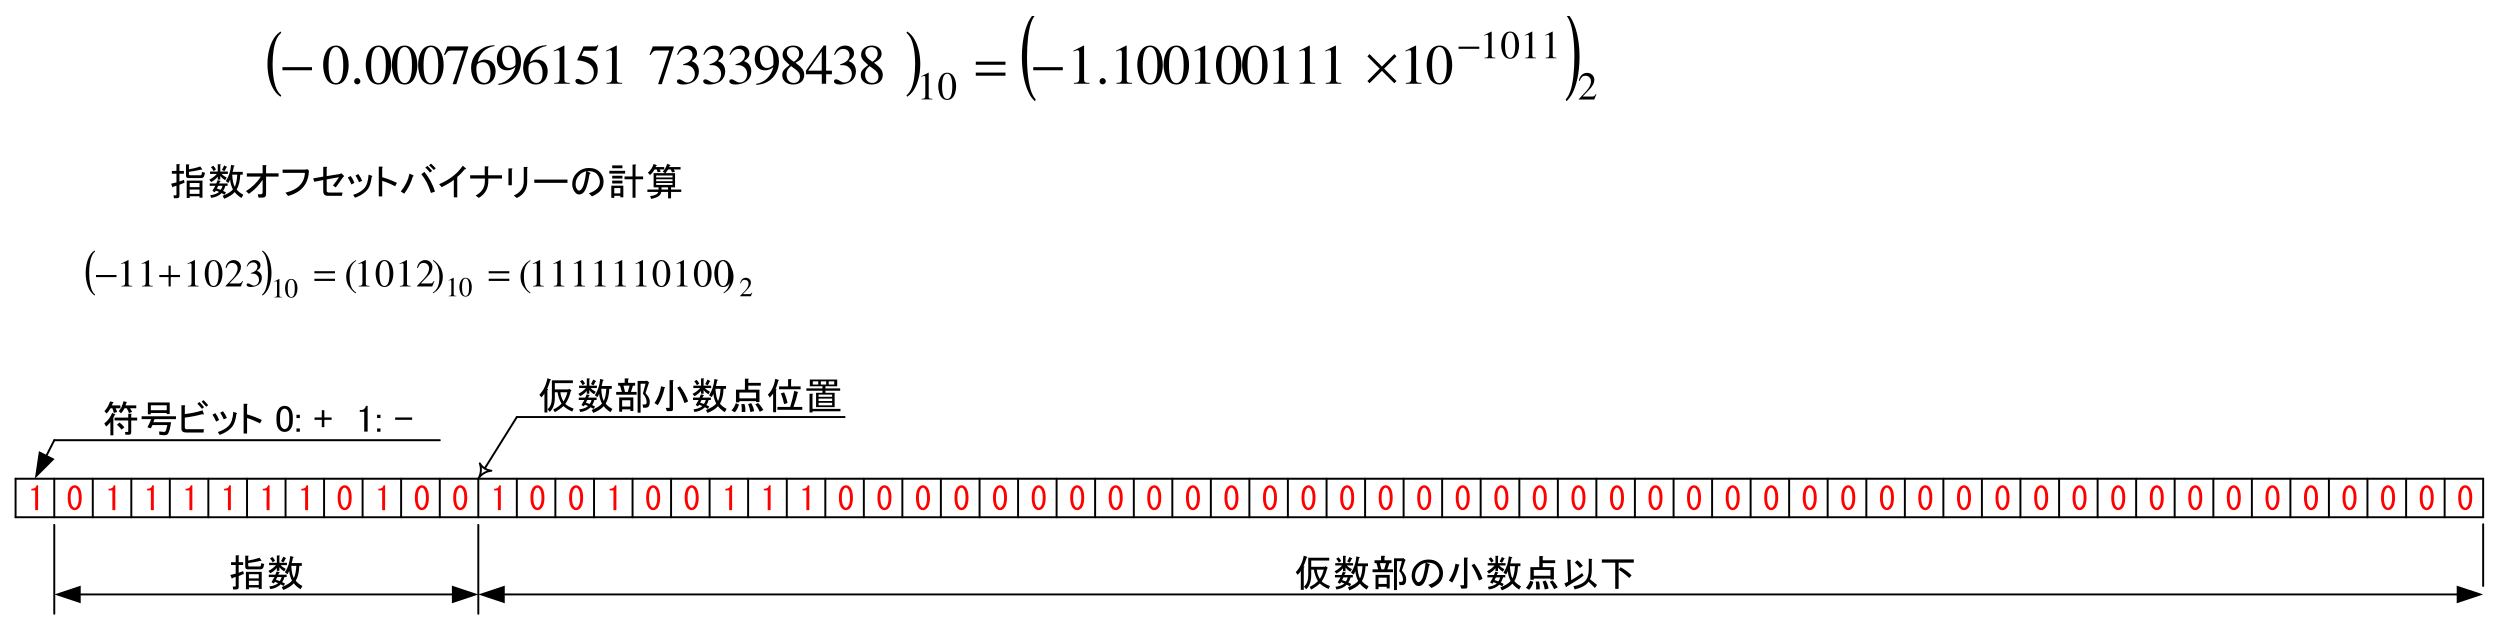 <?xml version="1.0" encoding="UTF-8"?>
<svg xmlns="http://www.w3.org/2000/svg" xmlns:xlink="http://www.w3.org/1999/xlink" width="919pt" height="231pt" viewBox="0 0 919 231" version="1.2">
<defs>
<g>
<symbol overflow="visible" id="glyph0-0">
<path style="stroke:none;" d="M 2.484 -7.875 L 2.484 -0.703 L 9.562 -0.703 L 9.562 -7.875 Z M 1.547 -8.766 L 10.5 -8.766 L 10.5 0.188 L 1.547 0.188 Z M 1.547 -8.766 "/>
</symbol>
<symbol overflow="visible" id="glyph0-1">
<path style="stroke:none;" d="M 0.375 -4.688 C 0.375 -6.531 0.75 -7.828 1.5 -8.578 C 1.938 -9.016 2.422 -9.234 2.953 -9.234 C 3.484 -9.234 3.969 -9.016 4.406 -8.578 C 5.156 -7.828 5.531 -6.531 5.531 -4.688 C 5.531 -2.812 5.156 -1.5 4.406 -0.75 C 3.969 -0.312 3.484 -0.094 2.953 -0.094 C 2.422 -0.094 1.938 -0.312 1.5 -0.75 C 0.75 -1.5 0.375 -2.812 0.375 -4.688 Z M 4.453 -4.688 C 4.453 -6.344 4.156 -7.469 3.562 -8.062 C 3.375 -8.25 3.172 -8.344 2.953 -8.344 C 2.734 -8.344 2.531 -8.25 2.344 -8.062 C 1.75 -7.438 1.453 -6.312 1.453 -4.688 C 1.453 -3 1.75 -1.859 2.344 -1.266 C 2.531 -1.078 2.734 -0.984 2.953 -0.984 C 3.172 -0.984 3.375 -1.078 3.562 -1.266 C 4.156 -1.859 4.453 -3 4.453 -4.688 Z M 4.453 -4.688 "/>
</symbol>
<symbol overflow="visible" id="glyph0-2">
<path style="stroke:none;" d="M 2.578 -0.094 L 2.578 -7.359 L 1.172 -7.359 L 1.172 -7.922 C 2.266 -7.922 2.906 -8.359 3.094 -9.234 L 3.656 -9.234 L 3.656 -0.094 Z M 2.578 -0.094 "/>
</symbol>
<symbol overflow="visible" id="glyph1-0">
<path style="stroke:none;" d="M 2.906 -9.188 L 2.906 -0.828 L 11.156 -0.828 L 11.156 -9.188 Z M 1.812 -10.234 L 12.25 -10.234 L 12.25 0.219 L 1.812 0.219 Z M 1.812 -10.234 "/>
</symbol>
<symbol overflow="visible" id="glyph1-1">
<path style="stroke:none;" d="M 6.516 -3.562 C 7.242 -3.008 7.844 -2.426 8.312 -1.812 L 7.281 -0.938 C 6.801 -1.594 6.234 -2.191 5.578 -2.734 Z M 4.438 -7.062 C 4.32 -7.645 4.141 -8.227 3.891 -8.812 L 3.234 -8.812 C 2.754 -7.969 2.258 -7.312 1.75 -6.844 L 0.984 -7.766 C 1.859 -8.641 2.551 -9.828 3.062 -11.328 L 4.266 -11.047 C 4.41 -10.898 4.359 -10.812 4.109 -10.781 L 3.719 -9.844 L 6.844 -9.844 L 6.844 -8.812 L 5.094 -8.812 C 5.344 -8.332 5.523 -7.875 5.641 -7.438 Z M 10.016 -7 C 9.797 -7.625 9.52 -8.227 9.188 -8.812 L 8.375 -8.812 C 8.008 -8.039 7.57 -7.422 7.062 -6.953 L 6.234 -7.766 C 7.004 -8.535 7.586 -9.738 7.984 -11.375 L 9.188 -11.109 C 9.332 -10.961 9.281 -10.867 9.031 -10.828 L 8.75 -9.844 L 12.688 -9.844 L 12.688 -8.812 L 10.391 -8.812 C 10.68 -8.375 10.938 -7.938 11.156 -7.5 Z M 10.828 -4.328 L 10.828 0.062 C 10.828 0.645 10.535 0.938 9.953 0.938 L 8.703 0.938 L 8.531 -0.109 L 9.516 -0.109 C 9.66 -0.109 9.734 -0.18 9.734 -0.328 L 9.734 -4.328 L 4.703 -4.328 L 4.703 -5.359 L 9.734 -5.359 L 9.734 -6.781 L 10.781 -6.781 C 11.07 -6.75 11.086 -6.641 10.828 -6.453 L 10.828 -5.359 L 13.016 -5.359 L 13.016 -4.328 Z M 4.922 -6.562 C 5.066 -6.414 5.016 -6.328 4.766 -6.297 L 4.266 -5.312 L 4.266 1.156 L 3.172 1.156 L 3.172 -3.672 C 2.629 -2.941 2.102 -2.41 1.594 -2.078 L 0.938 -3.234 C 2.207 -4.211 3.172 -5.504 3.828 -7.109 Z M 4.922 -6.562 "/>
</symbol>
<symbol overflow="visible" id="glyph1-2">
<path style="stroke:none;" d="M 2.734 -1.812 C 3.359 -2.906 3.816 -3.906 4.109 -4.812 L 0.609 -4.812 L 0.609 -5.859 L 13.234 -5.859 L 13.234 -4.812 L 5.359 -4.812 C 5.211 -4.375 5.066 -3.992 4.922 -3.672 L 11.438 -3.672 C 11.145 -1.484 10.742 -0.039 10.234 0.656 C 9.941 1.02 9.395 1.164 8.594 1.094 L 7.109 0.938 L 7.062 -0.281 L 8.75 -0.109 C 9.113 -0.078 9.391 -0.258 9.578 -0.656 C 9.648 -0.844 9.812 -1.5 10.062 -2.625 L 4.594 -2.625 C 4.445 -2.258 4.25 -1.859 4 -1.422 Z M 4 -9.906 L 4 -8.094 L 9.844 -8.094 L 9.844 -9.906 Z M 9.844 -6.672 L 9.844 -7.062 L 4 -7.062 L 4 -6.562 L 2.906 -6.562 L 2.906 -10.938 L 10.938 -10.938 L 10.938 -6.672 Z M 9.844 -6.672 "/>
</symbol>
<symbol overflow="visible" id="glyph1-3">
<path style="stroke:none;" d="M 9.469 -6.781 C 9.645 -6.457 9.477 -6.406 8.969 -6.625 C 6.926 -6.07 4.773 -5.648 2.516 -5.359 L 2.516 -1.812 C 2.516 -1.332 2.754 -1.094 3.234 -1.094 L 9.516 -1.094 L 9.406 0.109 L 3.016 0.109 C 1.848 0.109 1.266 -0.363 1.266 -1.312 L 1.266 -9.906 L 2.359 -9.906 C 2.754 -9.832 2.805 -9.688 2.516 -9.469 L 2.516 -6.672 C 4.992 -6.961 7.164 -7.422 9.031 -8.047 Z M 8.812 -8.594 C 8.227 -9.32 7.66 -9.957 7.109 -10.5 L 7.875 -11.109 C 8.383 -10.629 8.953 -9.988 9.578 -9.188 Z M 10.391 -9.359 C 9.734 -10.117 9.172 -10.738 8.703 -11.219 L 9.359 -11.812 C 9.898 -11.301 10.484 -10.68 11.109 -9.953 Z M 10.391 -9.359 "/>
</symbol>
<symbol overflow="visible" id="glyph1-4">
<path style="stroke:none;" d="M 9.406 -6.672 C 9.156 -4.305 8.5 -2.594 7.438 -1.531 C 6.383 -0.469 5 0.367 3.281 0.984 L 2.578 -0.062 C 4.254 -0.602 5.566 -1.348 6.516 -2.297 C 7.535 -3.316 8.117 -5.051 8.266 -7.5 L 9.406 -7.109 C 9.738 -7.004 9.738 -6.859 9.406 -6.672 Z M 4.766 -4.703 C 4.328 -5.691 3.891 -6.516 3.453 -7.172 L 4.484 -7.719 C 5.035 -7.02 5.508 -6.195 5.906 -5.25 Z M 1.969 -3.891 C 1.531 -4.91 1.078 -5.766 0.609 -6.453 L 1.703 -7 C 2.211 -6.312 2.664 -5.473 3.062 -4.484 Z M 1.969 -3.891 "/>
</symbol>
<symbol overflow="visible" id="glyph1-5">
<path style="stroke:none;" d="M 3.016 -6.562 C 4.797 -6.051 6.598 -5.359 8.422 -4.484 L 7.766 -3.234 C 5.836 -4.211 4.254 -4.867 3.016 -5.203 L 3.016 0.5 L 1.75 0.5 L 1.75 -10.453 L 2.844 -10.453 C 3.281 -10.41 3.336 -10.266 3.016 -10.016 Z M 3.016 -6.562 "/>
</symbol>
<symbol overflow="visible" id="glyph1-6">
<path style="stroke:none;" d=""/>
</symbol>
<symbol overflow="visible" id="glyph1-7">
<path style="stroke:none;" d="M 0.5 -5.422 C 0.5 -7.023 0.863 -8.191 1.594 -8.922 C 2.102 -9.43 2.738 -9.688 3.5 -9.688 C 4.27 -9.688 4.91 -9.43 5.422 -8.922 C 6.148 -8.191 6.516 -7.023 6.516 -5.422 L 6.516 -4.328 C 6.516 -2.754 6.148 -1.602 5.422 -0.875 C 4.91 -0.363 4.27 -0.109 3.5 -0.109 C 2.738 -0.109 2.102 -0.363 1.594 -0.875 C 0.863 -1.602 0.5 -2.754 0.5 -4.328 Z M 3.5 -8.641 C 3.133 -8.641 2.805 -8.492 2.516 -8.203 C 2.047 -7.734 1.812 -6.844 1.812 -5.531 L 1.812 -4.266 C 1.812 -2.992 2.066 -2.102 2.578 -1.594 C 2.867 -1.301 3.176 -1.156 3.5 -1.156 C 3.863 -1.156 4.191 -1.301 4.484 -1.594 C 4.961 -2.062 5.203 -2.953 5.203 -4.266 L 5.203 -5.531 C 5.203 -6.844 4.961 -7.734 4.484 -8.203 C 4.191 -8.492 3.863 -8.641 3.5 -8.641 Z M 3.5 -8.641 "/>
</symbol>
<symbol overflow="visible" id="glyph1-8">
<path style="stroke:none;" d="M 0.828 -6.406 L 2.078 -6.406 L 2.078 -5.203 L 0.828 -5.203 Z M 0.828 -1.375 L 2.078 -1.375 L 2.078 -0.172 L 0.828 -0.172 Z M 0.828 -1.375 "/>
</symbol>
<symbol overflow="visible" id="glyph1-9">
<path style="stroke:none;" d="M 3.062 -8.094 L 4 -8.094 L 4 -5.422 L 6.672 -5.422 L 6.672 -4.547 L 4 -4.547 L 4 -1.859 L 3.062 -1.859 L 3.062 -4.547 L 0.391 -4.547 L 0.391 -5.422 L 3.062 -5.422 Z M 3.062 -8.094 "/>
</symbol>
<symbol overflow="visible" id="glyph1-10">
<path style="stroke:none;" d="M 3.172 -8.594 C 3.504 -8.914 3.688 -9.281 3.719 -9.688 L 4.375 -9.688 L 4.375 -0.219 L 3.125 -0.219 L 3.125 -7.5 L 1.484 -7.5 L 1.484 -8.156 L 1.969 -8.156 C 2.477 -8.156 2.879 -8.301 3.172 -8.594 Z M 3.172 -8.594 "/>
</symbol>
<symbol overflow="visible" id="glyph1-11">
<path style="stroke:none;" d="M 0.391 -5.422 L 6.625 -5.422 L 6.625 -4.547 L 0.391 -4.547 Z M 0.391 -5.422 "/>
</symbol>
<symbol overflow="visible" id="glyph1-12">
<path style="stroke:none;" d="M 7.391 -9.469 C 8.484 -9.613 9.867 -9.957 11.547 -10.5 L 12.203 -9.578 C 12.379 -9.359 12.285 -9.285 11.922 -9.359 C 10.066 -8.953 8.555 -8.676 7.391 -8.531 L 7.391 -7.719 C 7.391 -7.426 7.516 -7.281 7.766 -7.281 L 11.547 -7.281 C 11.836 -7.281 12 -7.406 12.031 -7.656 L 12.203 -8.484 L 13.297 -8.203 L 13.016 -7.109 C 12.867 -6.523 12.453 -6.234 11.766 -6.234 L 7.219 -6.234 C 6.602 -6.234 6.297 -6.562 6.297 -7.219 L 6.297 -11.266 L 7.328 -11.266 C 7.617 -11.234 7.641 -11.125 7.391 -10.938 Z M 1.859 1.156 L 1.703 0.109 L 2.578 0.109 C 2.723 0.109 2.797 0.035 2.797 -0.109 L 2.797 -3.453 L 1.641 -3.062 C 1.492 -2.695 1.367 -2.695 1.266 -3.062 L 0.828 -4.156 L 2.797 -4.656 L 2.797 -7.828 L 1.094 -7.828 L 1.094 -8.859 L 2.797 -8.859 L 2.797 -11.375 L 3.828 -11.375 C 4.117 -11.344 4.141 -11.234 3.891 -11.047 L 3.891 -8.859 L 5.531 -8.859 L 5.531 -7.828 L 3.891 -7.828 L 3.891 -4.984 L 5.531 -5.578 L 5.797 -4.547 L 3.891 -3.781 L 3.891 0.281 C 3.891 0.863 3.598 1.156 3.016 1.156 Z M 11.266 -2.906 L 11.266 -4.438 L 7.656 -4.438 L 7.656 -2.906 Z M 12.359 0.984 L 11.266 0.984 L 11.266 0.438 L 7.656 0.438 L 7.656 1.094 L 6.562 1.094 L 6.562 -5.312 L 12.359 -5.312 Z M 11.266 -2.031 L 7.656 -2.031 L 7.656 -0.438 L 11.266 -0.438 Z M 11.266 -2.031 "/>
</symbol>
<symbol overflow="visible" id="glyph1-13">
<path style="stroke:none;" d="M 10.172 -3.016 C 10.68 -3.992 10.992 -5.488 11.109 -7.5 L 9.25 -7.5 C 9.352 -5.488 9.66 -3.992 10.172 -3.016 Z M 12.203 -7.5 C 12.129 -5.238 11.691 -3.414 10.891 -2.031 C 11.473 -1.301 12.289 -0.66 13.344 -0.109 L 12.641 1.094 C 11.473 0.32 10.648 -0.406 10.172 -1.094 C 9.336 -0.145 8.047 0.676 6.297 1.375 L 5.75 0.281 C 7.645 -0.488 8.898 -1.273 9.516 -2.078 C 8.898 -3.285 8.555 -4.488 8.484 -5.688 C 8.266 -5.145 8.047 -4.727 7.828 -4.438 L 6.891 -5.141 C 7.984 -6.742 8.641 -8.734 8.859 -11.109 L 10.016 -10.828 C 10.234 -10.68 10.176 -10.57 9.844 -10.5 C 9.738 -9.844 9.594 -9.188 9.406 -8.531 L 13.125 -8.531 L 13.125 -7.5 Z M 7.109 -10.125 C 6.891 -9.57 6.633 -9.113 6.344 -8.75 L 5.469 -9.25 C 5.758 -9.719 6.035 -10.266 6.297 -10.891 L 7.281 -10.391 C 7.426 -10.242 7.367 -10.156 7.109 -10.125 Z M 3.609 -2.406 C 4.117 -2.258 4.578 -2.098 4.984 -1.922 C 5.273 -2.242 5.508 -2.734 5.688 -3.391 L 4.109 -3.391 C 3.961 -3.066 3.797 -2.738 3.609 -2.406 Z M 2.844 -1.047 L 1.969 -1.531 C 2.332 -2.082 2.695 -2.703 3.062 -3.391 L 0.984 -3.391 L 0.984 -4.266 L 3.391 -4.266 C 3.609 -4.742 3.773 -5.145 3.891 -5.469 L 4.922 -5.203 C 5.066 -5.055 5.016 -4.961 4.766 -4.922 L 4.438 -4.266 L 7.547 -4.266 L 7.547 -3.391 L 6.734 -3.391 C 6.547 -2.66 6.27 -2.039 5.906 -1.531 C 6.238 -1.383 6.586 -1.203 6.953 -0.984 L 6.453 -0.109 C 6.055 -0.367 5.691 -0.57 5.359 -0.719 C 4.41 0.238 3.133 0.828 1.531 1.047 L 1.156 0.062 C 2.57 -0.094 3.664 -0.5 4.438 -1.156 C 4.031 -1.332 3.629 -1.492 3.234 -1.641 Z M 3.938 -11.328 L 4.812 -11.328 C 5.102 -11.285 5.125 -11.176 4.875 -11 L 4.875 -8.641 L 7.656 -8.641 L 7.656 -7.766 L 5.359 -7.766 C 5.766 -7.297 6.383 -6.844 7.219 -6.406 L 6.625 -5.469 C 6 -5.832 5.414 -6.344 4.875 -7 L 4.875 -5.688 L 3.938 -5.688 L 3.938 -6.734 C 3.352 -6.004 2.551 -5.348 1.531 -4.766 L 0.828 -5.641 C 1.953 -6.223 2.879 -6.93 3.609 -7.766 L 1.094 -7.766 L 1.094 -8.641 L 3.938 -8.641 Z M 2.406 -8.812 C 2.156 -9.352 1.828 -9.828 1.422 -10.234 L 2.297 -10.781 C 2.734 -10.344 3.062 -9.883 3.281 -9.406 Z M 2.406 -8.812 "/>
</symbol>
<symbol overflow="visible" id="glyph1-14">
<path style="stroke:none;" d="M 10.062 -1.922 C 10.789 -1.266 11.812 -0.695 13.125 -0.219 L 12.641 0.875 C 11.211 0.25 10.133 -0.426 9.406 -1.156 C 8.531 -0.344 7.473 0.406 6.234 1.094 L 5.641 0.109 C 6.879 -0.473 7.898 -1.188 8.703 -2.031 C 7.93 -3.344 7.438 -4.742 7.219 -6.234 L 6.234 -6.234 L 6.234 -4.266 C 6.234 -1.93 5.613 -0.18 4.375 0.984 L 3.562 0 C 4.613 -0.844 5.141 -2.266 5.141 -4.266 L 5.141 -10.609 L 12.859 -10.609 L 12.859 -9.578 L 6.234 -9.578 L 6.234 -7.281 L 11.219 -7.281 L 11.438 -7.547 L 12.25 -7 C 12.395 -6.895 12.344 -6.77 12.094 -6.625 C 11.582 -4.613 10.906 -3.047 10.062 -1.922 Z M 0.547 -5.312 C 2.047 -6.875 3.031 -8.895 3.5 -11.375 L 4.594 -11 C 4.926 -10.883 4.91 -10.754 4.547 -10.609 C 4.18 -9.41 3.797 -8.352 3.391 -7.438 L 3.672 -7.391 C 3.816 -7.273 3.758 -7.145 3.5 -7 L 3.5 1.203 L 2.406 1.203 L 2.406 -5.75 C 2.156 -5.312 1.773 -4.836 1.266 -4.328 Z M 8.266 -6.234 C 8.367 -5.066 8.75 -3.938 9.406 -2.844 C 10.062 -3.832 10.535 -4.961 10.828 -6.234 Z M 8.266 -6.234 "/>
</symbol>
<symbol overflow="visible" id="glyph1-15">
<path style="stroke:none;" d="M 10.672 -0.547 L 10.453 -1.75 L 11.328 -1.75 C 11.836 -1.75 12.035 -2.172 11.922 -3.016 C 11.773 -4.035 11.32 -4.926 10.562 -5.688 L 11.547 -9.359 L 9.734 -9.359 L 9.734 1.266 L 8.641 1.266 L 8.641 -10.391 L 11.875 -10.391 L 11.984 -10.562 L 12.969 -9.734 L 12.75 -9.578 L 11.547 -5.906 C 12.641 -4.707 13.164 -3.633 13.125 -2.688 C 13.094 -1.258 12.602 -0.547 11.656 -0.547 Z M 1.859 -4.328 L 7.062 -4.328 L 7.062 0.656 L 5.969 0.656 L 5.969 0.062 L 2.953 0.062 L 2.953 0.938 L 1.859 0.938 Z M 2.953 -3.281 L 2.953 -0.984 L 5.969 -0.984 L 5.969 -3.281 Z M 3.891 -11.328 L 5.094 -11.328 C 5.457 -11.254 5.473 -11.109 5.141 -10.891 L 5.141 -9.688 L 7.719 -9.688 L 7.719 -8.641 L 6.953 -8.641 L 6.188 -6.344 L 8.266 -6.344 L 8.266 -5.312 L 0.766 -5.312 L 0.766 -6.344 L 2.844 -6.344 L 2.188 -8.641 L 1.484 -8.641 L 1.484 -9.688 L 3.891 -9.688 Z M 5.688 -8.641 L 3.453 -8.641 L 4 -6.344 L 5.031 -6.344 Z M 5.688 -8.641 "/>
</symbol>
<symbol overflow="visible" id="glyph1-16">
<path style="stroke:none;" d="M 7.547 -7.719 C 6.93 -4.07 6.188 -1.812 5.312 -0.938 C 4.832 -0.457 4.336 -0.219 3.828 -0.219 C 3.242 -0.219 2.789 -0.383 2.469 -0.719 C 1.594 -1.594 1.156 -2.688 1.156 -4 C 1.156 -5.602 1.719 -6.969 2.844 -8.094 C 4.082 -9.332 5.598 -9.953 7.391 -9.953 C 8.992 -9.953 10.25 -9.5 11.156 -8.594 C 12.176 -7.57 12.688 -6.367 12.688 -4.984 C 12.688 -3.484 12.211 -2.258 11.266 -1.312 C 10.648 -0.695 9.703 -0.094 8.422 0.5 L 7.281 -0.656 C 8.551 -1.062 9.551 -1.629 10.281 -2.359 C 10.977 -3.047 11.328 -3.883 11.328 -4.875 C 11.328 -6.039 10.941 -7.004 10.172 -7.766 C 9.41 -8.535 8.207 -8.883 6.562 -8.812 L 7.547 -8.312 C 7.984 -8.133 7.984 -7.938 7.547 -7.719 Z M 6.297 -8.75 C 5.348 -8.531 4.523 -8.078 3.828 -7.391 C 2.879 -6.441 2.406 -5.273 2.406 -3.891 C 2.406 -3.047 2.68 -2.352 3.234 -1.812 C 3.336 -1.695 3.5 -1.641 3.719 -1.641 C 3.938 -1.641 4.176 -1.77 4.438 -2.031 C 5.27 -2.863 5.891 -5.102 6.297 -8.75 Z M 6.297 -8.75 "/>
</symbol>
<symbol overflow="visible" id="glyph1-17">
<path style="stroke:none;" d="M 0.875 -2.25 C 2.156 -4.145 2.957 -6.203 3.281 -8.422 L 4.594 -8.094 C 4.883 -7.988 4.867 -7.879 4.547 -7.766 C 4.109 -5.578 3.285 -3.484 2.078 -1.484 Z M 10.234 -8.422 C 11.547 -6.672 12.547 -4.812 13.234 -2.844 L 11.875 -2.25 C 11.219 -4.289 10.32 -6.164 9.188 -7.875 Z M 6.188 -0.5 C 6.332 -0.5 6.406 -0.57 6.406 -0.719 L 6.406 -10.672 L 7.609 -10.672 C 7.973 -10.598 7.988 -10.453 7.656 -10.234 L 7.656 0 C 7.656 0.477 7.422 0.719 6.953 0.719 L 5.422 0.719 L 4.984 -0.5 Z M 6.188 -0.5 "/>
</symbol>
<symbol overflow="visible" id="glyph1-18">
<path style="stroke:none;" d="M 10.891 -2.297 C 11.617 -1.609 12.273 -0.75 12.859 0.281 L 11.547 0.938 C 11.035 -0.164 10.488 -1.062 9.906 -1.75 Z M 8.375 -2.25 C 8.988 -1.227 9.352 -0.238 9.469 0.719 L 8.094 1.047 C 7.945 0.055 7.676 -0.91 7.281 -1.859 Z M 1.156 0.438 C 1.812 -0.219 2.336 -1.094 2.734 -2.188 L 3.891 -1.75 C 3.629 -0.656 3.117 0.312 2.359 1.156 Z M 5.906 -1.922 C 6.195 -1.223 6.305 -0.254 6.234 0.984 L 4.922 1.047 C 4.961 -0.203 4.91 -1.172 4.766 -1.859 Z M 10.172 -4 L 10.172 -6.125 L 4.047 -6.125 L 4.047 -4 Z M 7.281 -11.219 C 7.57 -11.176 7.586 -11.066 7.328 -10.891 L 7.328 -9.688 L 11.922 -9.688 L 11.922 -8.641 L 7.328 -8.641 L 7.328 -7.172 L 11.438 -7.172 L 11.438 -2.625 L 10.172 -2.625 L 10.172 -2.953 L 4.047 -2.953 L 4.047 -2.516 L 2.797 -2.516 L 2.797 -7.172 L 6.078 -7.172 L 6.078 -11.219 Z M 7.281 -11.219 "/>
</symbol>
<symbol overflow="visible" id="glyph1-19">
<path style="stroke:none;" d="M 10.281 -10.281 L 11.328 -10.172 C 11.617 -10.141 11.633 -10.031 11.375 -9.844 L 11.375 -5.906 C 11.375 -4.633 11.156 -3.578 10.719 -2.734 L 13.344 -0.609 L 12.531 0.5 L 10.234 -1.812 C 9.285 -0.488 7.57 0.461 5.094 1.047 L 4.656 -0.172 C 6.551 -0.461 7.953 -1.062 8.859 -1.969 C 9.805 -2.914 10.281 -4.359 10.281 -6.297 Z M 8.375 -4.047 C 7.207 -3.098 5.164 -1.77 2.25 -0.062 C 2.176 0.238 2.047 0.258 1.859 0 L 1.312 -1.156 C 1.531 -1.227 1.988 -1.445 2.688 -1.812 L 2.359 -9.953 L 3.5 -9.844 C 3.789 -9.812 3.812 -9.703 3.562 -9.516 L 3.828 -2.359 C 5.473 -3.305 6.805 -4.18 7.828 -4.984 Z M 6.078 -9.688 C 6.805 -9.176 7.477 -8.5 8.094 -7.656 L 7 -6.844 C 6.344 -7.75 5.723 -8.406 5.141 -8.812 Z M 6.078 -9.688 "/>
</symbol>
<symbol overflow="visible" id="glyph1-20">
<path style="stroke:none;" d="M 7.938 -7.109 C 9.57 -6.203 10.922 -5.219 11.984 -4.156 L 11.109 -3.172 C 10.047 -4.234 8.77 -5.238 7.281 -6.188 Z M 5.969 0.828 L 5.969 -8.812 L 1.047 -8.812 L 1.047 -10.016 L 12.797 -10.016 L 12.797 -8.812 L 7.219 -8.812 L 7.219 0.828 Z M 5.969 0.828 "/>
</symbol>
<symbol overflow="visible" id="glyph1-21">
<path style="stroke:none;" d="M 11.484 -6.078 C 11.191 -4.547 10.68 -2.797 9.953 -0.828 L 13.188 -0.828 L 13.188 0.219 L 4.047 0.219 L 4.047 -0.828 L 8.75 -0.828 C 9.406 -3.016 9.898 -4.984 10.234 -6.734 L 11.594 -6.344 C 11.707 -6.27 11.672 -6.18 11.484 -6.078 Z M 2.469 1.094 L 2.469 -5.797 C 2.25 -5.43 1.848 -4.922 1.266 -4.266 L 0.547 -5.359 C 2.004 -6.785 2.898 -8.719 3.234 -11.156 L 4.484 -10.781 C 4.703 -10.664 4.664 -10.555 4.375 -10.453 C 4.082 -9.242 3.754 -8.238 3.391 -7.438 L 3.672 -7.391 C 3.773 -7.273 3.738 -7.164 3.562 -7.062 L 3.562 1.094 Z M 6.516 -6.188 C 7.055 -5.02 7.473 -3.723 7.766 -2.297 L 6.516 -1.859 C 6.223 -3.316 5.82 -4.629 5.312 -5.797 Z M 12.578 -8.375 L 12.578 -7.328 L 4.656 -7.328 L 4.656 -8.375 L 7.984 -8.375 L 7.984 -11.047 L 9.031 -11.047 C 9.32 -11.016 9.336 -10.906 9.078 -10.719 L 9.078 -8.375 Z M 12.578 -8.375 "/>
</symbol>
<symbol overflow="visible" id="glyph1-22">
<path style="stroke:none;" d="M 2.906 -0.109 L 13.188 -0.109 L 13.188 0.766 L 2.906 0.766 L 2.906 1.203 L 1.812 1.203 L 1.812 -5.688 L 2.844 -5.688 C 3.133 -5.656 3.156 -5.547 2.906 -5.359 Z M 8.859 -9.078 L 10.891 -9.078 L 10.891 -10.234 L 8.859 -10.234 Z M 7.938 -9.078 L 7.938 -10.234 L 5.969 -10.234 L 5.969 -9.078 Z M 5.031 -9.078 L 5.031 -10.234 L 3.016 -10.234 L 3.016 -9.078 Z M 1.922 -8.422 L 1.922 -10.891 L 11.984 -10.891 L 11.984 -8.422 L 7.656 -8.422 L 7.656 -7.656 L 13.078 -7.656 L 13.078 -6.781 L 7.656 -6.781 L 7.656 -6.016 L 11.047 -6.016 L 11.047 -0.766 L 4.219 -0.766 L 4.219 -6.016 L 6.562 -6.016 L 6.562 -6.781 L 0.656 -6.781 L 0.656 -7.656 L 6.562 -7.656 L 6.562 -8.422 Z M 10.125 -4.547 L 10.125 -5.359 L 5.141 -5.359 L 5.141 -4.547 Z M 10.125 -3.016 L 10.125 -3.891 L 5.141 -3.891 L 5.141 -3.016 Z M 10.125 -1.422 L 10.125 -2.359 L 5.141 -2.359 L 5.141 -1.422 Z M 10.125 -1.422 "/>
</symbol>
<symbol overflow="visible" id="glyph1-23">
<path style="stroke:none;" d="M 0.328 -1.422 C 2.66 -2.922 4.484 -4.707 5.797 -6.781 L 0.656 -6.781 L 0.656 -7.984 L 6.453 -7.984 L 6.453 -11 L 7.609 -11 C 7.93 -10.926 7.969 -10.781 7.719 -10.562 L 7.719 -7.984 L 12.312 -7.984 L 12.312 -6.781 L 7.719 -6.781 L 7.719 -0.391 C 7.719 0.492 7.297 0.938 6.453 0.938 L 4.922 0.938 L 4.703 -0.281 L 5.797 -0.281 C 6.234 -0.352 6.453 -0.586 6.453 -0.984 L 6.453 -5.578 C 5.066 -3.535 3.391 -1.82 1.422 -0.438 Z M 0.328 -1.422 "/>
</symbol>
<symbol overflow="visible" id="glyph1-24">
<path style="stroke:none;" d="M 1.75 -0.875 C 6.312 -1.938 8.703 -4.363 8.922 -8.156 L 0.719 -8.156 L 0.719 -9.359 L 9.031 -9.359 L 9.797 -9.516 L 10.391 -8.969 C 10.242 -4.125 7.691 -1.023 2.734 0.328 Z M 1.75 -0.875 "/>
</symbol>
<symbol overflow="visible" id="glyph1-25">
<path style="stroke:none;" d="M 11.766 -6.734 C 10.672 -5.129 9.738 -3.816 8.969 -2.797 L 7.938 -3.5 C 8.738 -4.488 9.484 -5.508 10.172 -6.562 L 5.641 -5.75 L 5.641 -1.703 C 5.641 -1.191 5.895 -0.938 6.406 -0.938 L 11.438 -0.938 L 11.266 0.281 L 6.078 0.281 C 4.941 0.281 4.375 -0.305 4.375 -1.484 L 4.375 -5.531 L 1.094 -4.875 L 0.656 -6.125 L 4.375 -6.781 L 4.375 -10.391 L 5.531 -10.391 C 5.852 -10.316 5.891 -10.172 5.641 -9.953 L 5.641 -6.953 L 10.562 -7.766 L 11 -8.047 L 11.984 -7.062 C 12.129 -6.875 12.055 -6.766 11.766 -6.734 Z M 11.766 -6.734 "/>
</symbol>
<symbol overflow="visible" id="glyph1-26">
<path style="stroke:none;" d="M 9.406 -8.531 C 11.227 -6.238 12.523 -3.816 13.297 -1.266 L 11.812 -0.766 C 10.906 -3.648 9.723 -5.945 8.266 -7.656 Z M 5.25 -7.281 C 5.539 -7.094 5.504 -6.926 5.141 -6.781 C 4.484 -4.488 3.426 -2.395 1.969 -0.5 L 0.719 -1.312 C 2.32 -3.25 3.395 -5.438 3.938 -7.875 Z M 11.812 -11.547 C 12.289 -11.141 12.875 -10.57 13.562 -9.844 L 12.859 -9.188 C 12.203 -9.914 11.617 -10.5 11.109 -10.938 Z M 10.5 -10.719 C 11.051 -10.207 11.633 -9.586 12.25 -8.859 L 11.438 -8.266 C 10.883 -8.992 10.316 -9.613 9.734 -10.125 Z M 10.5 -10.719 "/>
</symbol>
<symbol overflow="visible" id="glyph1-27">
<path style="stroke:none;" d="M 0.828 -4 C 4.648 -5.602 7.547 -7.863 9.516 -10.781 L 10.562 -9.906 C 10.852 -9.688 10.723 -9.52 10.172 -9.406 C 9.484 -8.5 8.594 -7.57 7.5 -6.625 L 7.5 0.828 L 6.234 0.828 L 6.234 -5.578 C 4.961 -4.598 3.469 -3.707 1.75 -2.906 Z M 0.828 -4 "/>
</symbol>
<symbol overflow="visible" id="glyph1-28">
<path style="stroke:none;" d="M 7.328 -7.281 L 12.422 -7.281 L 12.422 -6.078 L 7.391 -6.078 L 7.391 -5.094 C 7.391 -2.395 6.223 -0.348 3.891 1.047 L 2.734 0.172 C 4.992 -1.004 6.125 -2.758 6.125 -5.094 L 6.125 -6.078 L 0.719 -6.078 L 0.719 -7.281 L 6.078 -7.281 L 6.078 -10.562 L 7.172 -10.562 C 7.566 -10.52 7.617 -10.375 7.328 -10.125 Z M 7.328 -7.281 "/>
</symbol>
<symbol overflow="visible" id="glyph1-29">
<path style="stroke:none;" d="M 8.484 -4.812 C 8.484 -2.082 7.207 -0.113 4.656 1.094 L 3.562 0.172 C 5.969 -0.93 7.188 -2.613 7.219 -4.875 L 7.219 -10.344 L 8.375 -10.344 C 8.738 -10.27 8.773 -10.125 8.484 -9.906 Z M 2.844 -3.609 L 1.594 -3.609 L 1.594 -9.797 L 2.797 -9.797 C 3.16 -9.754 3.176 -9.609 2.844 -9.359 Z M 2.844 -3.609 "/>
</symbol>
<symbol overflow="visible" id="glyph1-30">
<path style="stroke:none;" d="M 0.656 -4.484 L 0.656 -5.688 L 12.859 -5.688 L 12.859 -4.484 Z M 0.656 -4.484 "/>
</symbol>
<symbol overflow="visible" id="glyph1-31">
<path style="stroke:none;" d="M 9.297 -6.844 L 9.297 -11.219 L 10.344 -11.219 C 10.707 -11.145 10.723 -11.016 10.391 -10.828 L 10.391 -6.844 L 13.188 -6.844 L 13.188 -5.797 L 10.391 -5.797 L 10.391 0.984 L 9.297 0.984 L 9.297 -5.797 L 6.344 -5.797 L 6.344 -6.844 Z M 5.906 0.828 L 4.812 0.828 L 4.812 0.281 L 2.578 0.281 L 2.578 1.047 L 1.484 1.047 L 1.484 -3.453 L 5.906 -3.453 Z M 2.578 -2.578 L 2.578 -0.609 L 4.812 -0.609 L 4.812 -2.578 Z M 5.578 -5.312 L 5.578 -4.266 L 1.812 -4.266 L 1.812 -5.312 Z M 1.812 -7.109 L 5.578 -7.109 L 5.578 -6.078 L 1.812 -6.078 Z M 0.766 -8.922 L 6.562 -8.922 L 6.562 -7.875 L 0.766 -7.875 Z M 5.578 -10.891 L 5.578 -9.844 L 1.812 -9.844 L 1.812 -10.891 Z M 5.578 -10.891 "/>
</symbol>
<symbol overflow="visible" id="glyph1-32">
<path style="stroke:none;" d="M 0.766 -1.156 L 0.766 -2.031 L 4.875 -2.031 L 4.875 -2.844 L 3.062 -2.844 L 3.062 -8.047 L 7.281 -8.047 L 6.406 -8.594 C 7.133 -9.281 7.68 -10.242 8.047 -11.484 L 9.141 -11.047 C 9.43 -10.941 9.375 -10.832 8.969 -10.719 L 8.75 -10.281 L 12.969 -10.281 L 12.969 -9.406 L 10.453 -9.406 L 10.938 -8.594 L 9.844 -8.312 L 9.359 -9.406 L 8.375 -9.406 C 8.156 -9.008 7.844 -8.555 7.438 -8.047 L 10.938 -8.047 L 10.938 -2.844 L 9.469 -2.844 L 9.469 -2.031 L 13.234 -2.031 L 13.234 -1.156 L 9.469 -1.156 L 9.469 1.203 L 8.375 1.203 L 8.375 -1.156 L 5.859 -1.156 C 5.742 0.125 4.504 0.984 2.141 1.422 L 1.812 0.391 C 3.594 0.172 4.578 -0.344 4.766 -1.156 Z M 4.109 -11 C 4.398 -10.883 4.344 -10.773 3.938 -10.672 L 3.781 -10.281 L 6.953 -10.281 L 6.953 -9.406 L 5.25 -9.406 L 5.688 -8.594 L 4.547 -8.375 L 4.219 -9.406 L 3.391 -9.406 C 2.922 -8.57 2.375 -7.898 1.75 -7.391 L 0.938 -8.203 C 1.957 -9.078 2.664 -10.156 3.062 -11.438 Z M 10.016 -7.172 L 4 -7.172 L 4 -6.453 L 10.016 -6.453 Z M 10.016 -5.094 L 10.016 -5.797 L 4 -5.797 L 4 -5.094 Z M 10.016 -3.719 L 10.016 -4.438 L 4 -4.438 L 4 -3.719 Z M 8.375 -2.031 L 8.375 -2.844 L 5.969 -2.844 L 5.969 -2.031 Z M 8.375 -2.031 "/>
</symbol>
<symbol overflow="visible" id="glyph2-0">
<path style="stroke:none;" d=""/>
</symbol>
<symbol overflow="visible" id="glyph2-1">
<path style="stroke:none;" d="M 6.172 4.359 C 5.469 3.719 5.141 3.297 4.719 2.562 C 3.609 0.531 2.984 -2.984 2.984 -7.156 C 2.984 -10.953 3.516 -14.328 4.453 -16.359 C 4.906 -17.312 5.297 -17.844 6.172 -18.672 L 5.891 -19.141 C 4.953 -18.469 4.547 -18.078 4 -17.406 C 2.156 -15.062 1.094 -11.266 1.094 -7.156 C 1.094 -3.297 2.016 0.25 3.672 2.625 C 4.297 3.547 4.781 4.031 5.891 4.844 Z M 6.172 4.359 "/>
</symbol>
<symbol overflow="visible" id="glyph2-2">
<path style="stroke:none;" d="M 0.891 4.844 C 1.828 4.141 2.234 3.766 2.781 3.094 C 4.609 0.766 5.688 -3.047 5.688 -7.156 C 5.688 -11.016 4.75 -14.562 3.109 -16.953 C 2.484 -17.844 2 -18.359 0.891 -19.141 L 0.609 -18.672 C 1.328 -17.984 1.641 -17.594 2.062 -16.859 C 3.172 -14.844 3.797 -11.312 3.797 -7.156 C 3.797 -3.344 3.266 0 2.328 2.031 C 1.844 3.016 1.453 3.578 0.609 4.359 Z M 0.891 4.844 "/>
</symbol>
<symbol overflow="visible" id="glyph3-0">
<path style="stroke:none;" d=""/>
</symbol>
<symbol overflow="visible" id="glyph3-1">
<path style="stroke:none;" d="M 6.172 5.922 C 5.469 5.047 5.141 4.469 4.719 3.469 C 3.609 0.719 2.984 -4.047 2.984 -9.703 C 2.984 -14.859 3.516 -19.453 4.453 -22.203 C 4.906 -23.5 5.297 -24.219 6.172 -25.328 L 5.891 -25.984 C 4.953 -25.062 4.547 -24.531 4 -23.609 C 2.156 -20.438 1.094 -15.281 1.094 -9.703 C 1.094 -4.469 2.016 0.344 3.672 3.547 C 4.297 4.812 4.781 5.469 5.891 6.578 Z M 6.172 5.922 "/>
</symbol>
<symbol overflow="visible" id="glyph3-2">
<path style="stroke:none;" d="M 0.891 6.578 C 1.828 5.609 2.234 5.125 2.781 4.203 C 4.609 1.031 5.688 -4.125 5.688 -9.703 C 5.688 -14.938 4.75 -19.75 3.109 -23 C 2.484 -24.219 2 -24.906 0.891 -25.984 L 0.609 -25.328 C 1.328 -24.406 1.641 -23.875 2.062 -22.891 C 3.172 -20.141 3.797 -15.359 3.797 -9.703 C 3.797 -4.547 3.266 0 2.328 2.75 C 1.844 4.094 1.453 4.859 0.609 5.922 Z M 0.891 6.578 "/>
</symbol>
<symbol overflow="visible" id="glyph4-0">
<path style="stroke:none;" d=""/>
</symbol>
<symbol overflow="visible" id="glyph4-1">
<path style="stroke:none;" d="M 6.906 -1.984 L 6.719 -2.062 C 6.172 -1.234 5.984 -1.109 5.328 -1.109 L 1.859 -1.109 L 4.297 -3.656 C 5.594 -5.016 6.156 -6.125 6.156 -7.25 C 6.156 -8.703 4.984 -9.828 3.469 -9.828 C 2.672 -9.828 1.922 -9.5 1.375 -8.922 C 0.922 -8.422 0.703 -7.969 0.453 -6.938 L 0.75 -6.859 C 1.344 -8.281 1.859 -8.75 2.859 -8.75 C 4.078 -8.75 4.906 -7.922 4.906 -6.703 C 4.906 -5.562 4.25 -4.219 3.016 -2.922 L 0.438 -0.172 L 0.438 0 L 6.109 0 Z M 6.906 -1.984 "/>
</symbol>
<symbol overflow="visible" id="glyph4-2">
<path style="stroke:none;" d="M 4.234 -9.828 L 1.609 -8.5 L 1.609 -8.297 C 1.781 -8.375 1.953 -8.422 2 -8.453 C 2.266 -8.562 2.516 -8.609 2.656 -8.609 C 2.969 -8.609 3.094 -8.406 3.094 -7.938 L 3.094 -1.344 C 3.094 -0.875 2.984 -0.531 2.75 -0.406 C 2.531 -0.281 2.328 -0.234 1.719 -0.219 L 1.719 0 L 5.719 0 L 5.719 -0.219 C 4.578 -0.234 4.344 -0.375 4.344 -1.078 L 4.344 -9.797 Z M 4.234 -9.828 "/>
</symbol>
<symbol overflow="visible" id="glyph4-3">
<path style="stroke:none;" d="M 3.688 -9.828 C 2.891 -9.828 2.281 -9.578 1.75 -9.062 C 0.906 -8.25 0.344 -6.578 0.344 -4.875 C 0.344 -3.297 0.828 -1.594 1.516 -0.781 C 2.047 -0.141 2.797 0.203 3.625 0.203 C 4.375 0.203 5 -0.047 5.516 -0.547 C 6.359 -1.344 6.922 -3.031 6.922 -4.797 C 6.922 -7.781 5.594 -9.828 3.688 -9.828 Z M 3.641 -9.438 C 4.875 -9.438 5.516 -7.797 5.516 -4.766 C 5.516 -1.734 4.875 -0.172 3.625 -0.172 C 2.391 -0.172 1.75 -1.734 1.75 -4.75 C 1.75 -7.828 2.391 -9.438 3.641 -9.438 Z M 3.641 -9.438 "/>
</symbol>
<symbol overflow="visible" id="glyph5-0">
<path style="stroke:none;" d=""/>
</symbol>
<symbol overflow="visible" id="glyph5-1">
<path style="stroke:none;" d="M 6.031 -14.031 L 2.297 -12.141 L 2.297 -11.844 C 2.547 -11.953 2.781 -12.031 2.859 -12.078 C 3.234 -12.219 3.594 -12.312 3.797 -12.312 C 4.234 -12.312 4.422 -12 4.422 -11.328 L 4.422 -1.938 C 4.422 -1.25 4.25 -0.766 3.922 -0.578 C 3.609 -0.391 3.312 -0.328 2.453 -0.312 L 2.453 0 L 8.172 0 L 8.172 -0.312 C 6.531 -0.328 6.203 -0.547 6.203 -1.531 L 6.203 -13.984 Z M 6.031 -14.031 "/>
</symbol>
<symbol overflow="visible" id="glyph5-2">
<path style="stroke:none;" d="M 5.266 -14.031 C 4.125 -14.031 3.25 -13.672 2.484 -12.953 C 1.281 -11.781 0.5 -9.406 0.5 -6.969 C 0.5 -4.703 1.188 -2.281 2.156 -1.125 C 2.922 -0.203 3.984 0.297 5.188 0.297 C 6.25 0.297 7.141 -0.062 7.891 -0.781 C 9.094 -1.938 9.875 -4.344 9.875 -6.844 C 9.875 -11.094 7.984 -14.031 5.266 -14.031 Z M 5.203 -13.484 C 6.953 -13.484 7.891 -11.141 7.891 -6.812 C 7.891 -2.469 6.969 -0.25 5.188 -0.25 C 3.406 -0.25 2.484 -2.469 2.484 -6.781 C 2.484 -11.188 3.422 -13.484 5.203 -13.484 Z M 5.203 -13.484 "/>
</symbol>
<symbol overflow="visible" id="glyph5-3">
<path style="stroke:none;" d="M 2.594 -2.078 C 1.969 -2.078 1.453 -1.531 1.453 -0.891 C 1.453 -0.297 1.969 0.234 2.578 0.234 C 3.219 0.234 3.75 -0.297 3.75 -0.891 C 3.75 -1.531 3.219 -2.078 2.594 -2.078 Z M 2.594 -2.078 "/>
</symbol>
<symbol overflow="visible" id="glyph5-4">
<path style="stroke:none;" d="M 9.312 -13.734 L 1.641 -13.734 L 0.422 -10.688 L 0.766 -10.516 C 1.656 -11.938 2.031 -12.203 3.172 -12.203 L 7.672 -12.203 L 3.562 0.172 L 4.922 0.172 L 9.312 -13.406 Z M 9.312 -13.734 "/>
</symbol>
<symbol overflow="visible" id="glyph5-5">
<path style="stroke:none;" d="M 3.172 -6.844 C 4.406 -6.844 4.875 -6.812 5.375 -6.625 C 6.656 -6.156 7.469 -4.984 7.469 -3.547 C 7.469 -1.812 6.281 -0.453 4.75 -0.453 C 4.188 -0.453 3.781 -0.609 3.016 -1.094 C 2.391 -1.469 2.031 -1.625 1.688 -1.625 C 1.203 -1.625 0.891 -1.328 0.891 -0.891 C 0.891 -0.172 1.781 0.297 3.234 0.297 C 4.828 0.297 6.469 -0.25 7.453 -1.094 C 8.422 -1.953 8.969 -3.156 8.969 -4.547 C 8.969 -5.609 8.625 -6.578 8.031 -7.219 C 7.609 -7.672 7.219 -7.922 6.312 -8.328 C 7.734 -9.297 8.266 -10.062 8.266 -11.188 C 8.266 -12.859 6.938 -14.031 5.016 -14.031 C 3.984 -14.031 3.078 -13.672 2.328 -13.016 C 1.703 -12.453 1.391 -11.906 0.938 -10.672 L 1.25 -10.578 C 2.094 -12.094 3.031 -12.781 4.344 -12.781 C 5.688 -12.781 6.625 -11.875 6.625 -10.562 C 6.625 -9.812 6.312 -9.062 5.797 -8.547 C 5.172 -7.922 4.578 -7.609 3.172 -7.125 Z M 3.172 -6.844 "/>
</symbol>
<symbol overflow="visible" id="glyph5-6">
<path style="stroke:none;" d="M 1.219 0.453 C 3.547 0.188 4.688 -0.203 6.094 -1.219 C 8.266 -2.797 9.531 -5.375 9.531 -8.172 C 9.531 -11.594 7.609 -14.031 4.938 -14.031 C 2.469 -14.031 0.625 -11.938 0.625 -9.125 C 0.625 -6.594 2.109 -4.922 4.359 -4.922 C 5.5 -4.922 6.375 -5.25 7.469 -6.094 C 6.625 -2.719 4.312 -0.5 1.156 0.047 Z M 7.516 -7.359 C 7.516 -6.953 7.422 -6.766 7.203 -6.578 C 6.625 -6.078 5.844 -5.812 5.109 -5.812 C 3.531 -5.812 2.531 -7.359 2.531 -9.828 C 2.531 -11.016 2.859 -12.266 3.297 -12.797 C 3.656 -13.219 4.172 -13.453 4.766 -13.453 C 6.578 -13.453 7.516 -11.656 7.516 -8.172 Z M 7.516 -7.359 "/>
</symbol>
<symbol overflow="visible" id="glyph5-7">
<path style="stroke:none;" d="M 6.016 -7.703 C 8.078 -8.797 8.797 -9.672 8.797 -11.078 C 8.797 -12.781 7.297 -14.031 5.234 -14.031 C 2.969 -14.031 1.281 -12.641 1.281 -10.75 C 1.281 -9.406 1.688 -8.797 3.859 -6.891 C 1.625 -5.188 1.156 -4.547 1.156 -3.141 C 1.156 -1.125 2.797 0.297 5.141 0.297 C 7.641 0.297 9.234 -1.078 9.234 -3.219 C 9.234 -4.812 8.531 -5.828 6.016 -7.703 Z M 5.641 -5.562 C 7.156 -4.484 7.656 -3.734 7.656 -2.578 C 7.656 -1.219 6.719 -0.297 5.375 -0.297 C 3.797 -0.297 2.734 -1.5 2.734 -3.297 C 2.734 -4.625 3.203 -5.5 4.406 -6.469 Z M 5.422 -8.078 C 3.562 -9.281 2.828 -10.234 2.828 -11.391 C 2.828 -12.594 3.75 -13.453 5.062 -13.453 C 6.469 -13.453 7.359 -12.531 7.359 -11.094 C 7.359 -9.922 6.781 -8.984 5.609 -8.203 C 5.5 -8.141 5.5 -8.141 5.422 -8.078 Z M 5.422 -8.078 "/>
</symbol>
<symbol overflow="visible" id="glyph5-8">
<path style="stroke:none;" d="M 9.797 -4.797 L 7.672 -4.797 L 7.672 -14.031 L 6.766 -14.031 L 0.25 -4.797 L 0.25 -3.469 L 6.078 -3.469 L 6.078 0 L 7.672 0 L 7.672 -3.469 L 9.797 -3.469 Z M 6.062 -4.797 L 1.078 -4.797 L 6.062 -11.906 Z M 6.062 -4.797 "/>
</symbol>
<symbol overflow="visible" id="glyph5-9">
<path style="stroke:none;" d="M 9.25 -14.188 C 6.891 -13.984 5.688 -13.594 4.172 -12.531 C 1.938 -10.938 0.703 -8.562 0.703 -5.797 C 0.703 -3.984 1.266 -2.156 2.156 -1.125 C 2.953 -0.203 4.062 0.297 5.359 0.297 C 7.922 0.297 9.719 -1.688 9.719 -4.547 C 9.719 -7.203 8.203 -8.875 5.812 -8.875 C 4.891 -8.875 4.469 -8.734 3.156 -7.953 C 3.719 -11.078 6.031 -13.328 9.297 -13.859 Z M 5.016 -7.922 C 6.812 -7.922 7.844 -6.438 7.844 -3.844 C 7.844 -1.562 7.031 -0.297 5.578 -0.297 C 3.75 -0.297 2.641 -2.234 2.641 -5.453 C 2.641 -6.516 2.797 -7.094 3.219 -7.406 C 3.656 -7.734 4.297 -7.922 5.016 -7.922 Z M 5.016 -7.922 "/>
</symbol>
<symbol overflow="visible" id="glyph5-10">
<path style="stroke:none;" d="M 3.75 -12.094 L 7.828 -12.094 C 8.156 -12.094 8.234 -12.141 8.297 -12.281 L 9.094 -14.125 L 8.906 -14.281 C 8.594 -13.844 8.391 -13.734 7.953 -13.734 L 3.609 -13.734 L 1.344 -8.812 C 1.328 -8.781 1.328 -8.75 1.328 -8.719 C 1.328 -8.609 1.406 -8.547 1.578 -8.547 C 2.234 -8.547 3.078 -8.406 3.922 -8.141 C 6.312 -7.359 7.406 -6.078 7.406 -4.031 C 7.406 -2.031 6.141 -0.484 4.531 -0.484 C 4.109 -0.484 3.75 -0.625 3.141 -1.078 C 2.469 -1.562 1.984 -1.766 1.562 -1.766 C 0.953 -1.766 0.656 -1.516 0.656 -1 C 0.656 -0.203 1.641 0.297 3.203 0.297 C 4.938 0.297 6.438 -0.266 7.469 -1.328 C 8.422 -2.266 8.859 -3.438 8.859 -5.016 C 8.859 -6.516 8.469 -7.469 7.422 -8.5 C 6.516 -9.422 5.328 -9.891 2.891 -10.328 Z M 3.75 -12.094 "/>
</symbol>
<symbol overflow="visible" id="glyph6-0">
<path style="stroke:none;" d=""/>
</symbol>
<symbol overflow="visible" id="glyph6-1">
<path style="stroke:none;" d="M 0.156 -4.266 L 0.156 -3.469 L 7.781 -3.469 L 7.781 -4.266 Z M 0.156 -4.266 "/>
</symbol>
<symbol overflow="visible" id="glyph7-0">
<path style="stroke:none;" d=""/>
</symbol>
<symbol overflow="visible" id="glyph7-1">
<path style="stroke:none;" d="M 4.891 -5.547 L 0.359 -0.969 L 1.156 -0.188 L 5.703 -4.734 L 10.25 -0.188 L 11.062 -0.969 L 6.516 -5.547 L 11.062 -10.078 L 10.25 -10.891 L 5.703 -6.328 L 1.156 -10.891 L 0.359 -10.078 Z M 4.891 -5.547 "/>
</symbol>
<symbol overflow="visible" id="glyph7-2">
<path style="stroke:none;" d="M 0.234 -6.094 L 0.234 -4.953 L 11.094 -4.953 L 11.094 -6.094 Z M 0.234 -6.094 "/>
</symbol>
<symbol overflow="visible" id="glyph7-3">
<path style="stroke:none;" d="M 11.141 -8.109 L 0.234 -8.109 L 0.234 -6.969 L 11.141 -6.969 Z M 11.141 -4.094 L 0.234 -4.094 L 0.234 -2.953 L 11.141 -2.953 Z M 11.141 -4.094 "/>
</symbol>
<symbol overflow="visible" id="glyph8-0">
<path style="stroke:none;" d=""/>
</symbol>
<symbol overflow="visible" id="glyph8-1">
<path style="stroke:none;" d="M 4.203 3.016 C 3.734 2.562 3.5 2.281 3.234 1.766 C 2.469 0.375 2.031 -2.062 2.031 -4.938 C 2.031 -7.578 2.406 -9.906 3.047 -11.312 C 3.359 -11.969 3.625 -12.344 4.203 -12.906 L 4.031 -13.234 C 3.375 -12.766 3.094 -12.5 2.734 -12.031 C 1.469 -10.422 0.75 -7.781 0.75 -4.938 C 0.75 -2.281 1.375 0.172 2.516 1.812 C 2.938 2.453 3.266 2.781 4.031 3.344 Z M 4.203 3.016 "/>
</symbol>
<symbol overflow="visible" id="glyph8-2">
<path style="stroke:none;" d="M 0.609 3.344 C 1.25 2.859 1.531 2.609 1.891 2.141 C 3.141 0.531 3.891 -2.109 3.891 -4.938 C 3.891 -7.609 3.234 -10.062 2.125 -11.719 C 1.703 -12.344 1.359 -12.688 0.609 -13.234 L 0.422 -12.906 C 0.906 -12.438 1.125 -12.172 1.406 -11.656 C 2.156 -10.266 2.594 -7.828 2.594 -4.938 C 2.594 -2.312 2.234 0 1.578 1.406 C 1.266 2.078 1 2.469 0.422 3.016 Z M 0.609 3.344 "/>
</symbol>
<symbol overflow="visible" id="glyph9-0">
<path style="stroke:none;" d=""/>
</symbol>
<symbol overflow="visible" id="glyph9-1">
<path style="stroke:none;" d="M 4.781 -1.375 L 4.656 -1.422 C 4.281 -0.859 4.156 -0.766 3.703 -0.766 L 1.297 -0.766 L 2.984 -2.531 C 3.875 -3.469 4.266 -4.234 4.266 -5.016 C 4.266 -6.016 3.453 -6.797 2.406 -6.797 C 1.859 -6.797 1.328 -6.578 0.953 -6.172 C 0.641 -5.828 0.484 -5.5 0.312 -4.797 L 0.531 -4.734 C 0.922 -5.734 1.297 -6.047 1.984 -6.047 C 2.828 -6.047 3.406 -5.469 3.406 -4.625 C 3.406 -3.844 2.938 -2.906 2.094 -2.016 L 0.297 -0.125 L 0.297 0 L 4.234 0 Z M 4.781 -1.375 "/>
</symbol>
<symbol overflow="visible" id="glyph9-2">
<path style="stroke:none;" d="M 2.938 -6.797 L 1.125 -5.875 L 1.125 -5.734 C 1.234 -5.781 1.344 -5.828 1.391 -5.844 C 1.578 -5.922 1.75 -5.953 1.844 -5.953 C 2.062 -5.953 2.141 -5.812 2.141 -5.484 L 2.141 -0.938 C 2.141 -0.609 2.062 -0.375 1.906 -0.281 C 1.75 -0.188 1.609 -0.156 1.188 -0.156 L 1.188 0 L 3.969 0 L 3.969 -0.156 C 3.172 -0.156 3.016 -0.266 3.016 -0.75 L 3.016 -6.766 Z M 2.938 -6.797 "/>
</symbol>
<symbol overflow="visible" id="glyph9-3">
<path style="stroke:none;" d="M 2.562 -6.797 C 2 -6.797 1.578 -6.625 1.203 -6.266 C 0.625 -5.703 0.234 -4.547 0.234 -3.375 C 0.234 -2.281 0.578 -1.109 1.047 -0.547 C 1.422 -0.094 1.938 0.141 2.516 0.141 C 3.031 0.141 3.469 -0.031 3.828 -0.375 C 4.422 -0.938 4.797 -2.094 4.797 -3.312 C 4.797 -5.375 3.875 -6.797 2.562 -6.797 Z M 2.531 -6.531 C 3.375 -6.531 3.828 -5.391 3.828 -3.297 C 3.828 -1.203 3.391 -0.125 2.516 -0.125 C 1.656 -0.125 1.203 -1.203 1.203 -3.281 C 1.203 -5.422 1.656 -6.531 2.531 -6.531 Z M 2.531 -6.531 "/>
</symbol>
<symbol overflow="visible" id="glyph10-0">
<path style="stroke:none;" d=""/>
</symbol>
<symbol overflow="visible" id="glyph10-1">
<path style="stroke:none;" d="M 0.547 2.547 C 1.609 1.859 2.047 1.484 2.578 0.812 C 3.594 -0.438 4.109 -1.859 4.109 -3.547 C 4.109 -5.391 3.578 -6.781 2.312 -8.25 C 1.719 -8.938 1.344 -9.25 0.594 -9.703 L 0.422 -9.484 C 1.562 -8.578 1.953 -8.062 2.359 -7 C 2.703 -6.031 2.859 -4.938 2.859 -3.5 C 2.859 -2.016 2.672 -0.812 2.297 0.062 C 1.891 0.969 1.453 1.484 0.422 2.312 Z M 0.547 2.547 "/>
</symbol>
<symbol overflow="visible" id="glyph10-2">
<path style="stroke:none;" d="M 4.188 -9.703 L 1.594 -8.406 L 1.594 -8.203 C 1.766 -8.266 1.938 -8.328 1.984 -8.359 C 2.25 -8.453 2.5 -8.516 2.641 -8.516 C 2.938 -8.516 3.062 -8.297 3.062 -7.844 L 3.062 -1.328 C 3.062 -0.859 2.953 -0.531 2.719 -0.406 C 2.5 -0.266 2.312 -0.234 1.703 -0.219 L 1.703 0 L 5.672 0 L 5.672 -0.219 C 4.531 -0.234 4.312 -0.375 4.312 -1.062 L 4.312 -9.672 Z M 4.188 -9.703 "/>
</symbol>
<symbol overflow="visible" id="glyph10-3">
<path style="stroke:none;" d="M 3.656 -9.703 C 2.859 -9.703 2.266 -9.469 1.734 -8.953 C 0.891 -8.156 0.344 -6.5 0.344 -4.828 C 0.344 -3.266 0.828 -1.578 1.5 -0.781 C 2.031 -0.141 2.766 0.203 3.594 0.203 C 4.344 0.203 4.953 -0.047 5.469 -0.547 C 6.312 -1.328 6.859 -3 6.859 -4.734 C 6.859 -7.688 5.547 -9.703 3.656 -9.703 Z M 3.609 -9.328 C 4.828 -9.328 5.469 -7.719 5.469 -4.703 C 5.469 -1.703 4.844 -0.172 3.594 -0.172 C 2.359 -0.172 1.734 -1.703 1.734 -4.703 C 1.734 -7.734 2.375 -9.328 3.609 -9.328 Z M 3.609 -9.328 "/>
</symbol>
<symbol overflow="visible" id="glyph10-4">
<path style="stroke:none;" d="M 4.25 -9.703 C 3.188 -9.016 2.75 -8.641 2.219 -7.984 C 1.203 -6.734 0.688 -5.297 0.688 -3.625 C 0.688 -1.797 1.219 -0.391 2.5 1.078 C 3.078 1.766 3.453 2.078 4.203 2.547 L 4.375 2.312 C 3.234 1.406 2.828 0.906 2.438 -0.172 C 2.094 -1.141 1.938 -2.219 1.938 -3.656 C 1.938 -5.172 2.125 -6.344 2.5 -7.234 C 2.906 -8.125 3.344 -8.641 4.375 -9.484 Z M 4.25 -9.703 "/>
</symbol>
<symbol overflow="visible" id="glyph10-5">
<path style="stroke:none;" d="M 6.844 -1.969 L 6.656 -2.031 C 6.125 -1.219 5.938 -1.094 5.281 -1.094 L 1.844 -1.094 L 4.266 -3.625 C 5.547 -4.953 6.109 -6.047 6.109 -7.172 C 6.109 -8.594 4.938 -9.703 3.438 -9.703 C 2.656 -9.703 1.906 -9.391 1.375 -8.812 C 0.906 -8.328 0.688 -7.875 0.453 -6.844 L 0.75 -6.781 C 1.328 -8.188 1.844 -8.641 2.844 -8.641 C 4.047 -8.641 4.875 -7.828 4.875 -6.625 C 4.875 -5.5 4.203 -4.172 3 -2.891 L 0.438 -0.172 L 0.438 0 L 6.047 0 Z M 6.844 -1.969 "/>
</symbol>
<symbol overflow="visible" id="glyph10-6">
<path style="stroke:none;" d="M 2.203 -4.734 C 3.047 -4.734 3.391 -4.703 3.734 -4.578 C 4.625 -4.266 5.188 -3.453 5.188 -2.453 C 5.188 -1.25 4.359 -0.312 3.297 -0.312 C 2.906 -0.312 2.625 -0.422 2.094 -0.766 C 1.656 -1.016 1.406 -1.125 1.172 -1.125 C 0.828 -1.125 0.625 -0.922 0.625 -0.625 C 0.625 -0.109 1.234 0.203 2.25 0.203 C 3.359 0.203 4.5 -0.172 5.172 -0.766 C 5.844 -1.344 6.219 -2.188 6.219 -3.141 C 6.219 -3.875 6 -4.547 5.578 -5 C 5.281 -5.312 5.016 -5.484 4.375 -5.766 C 5.375 -6.438 5.734 -6.969 5.734 -7.734 C 5.734 -8.906 4.812 -9.703 3.484 -9.703 C 2.766 -9.703 2.125 -9.469 1.609 -9 C 1.188 -8.609 0.969 -8.25 0.641 -7.375 L 0.859 -7.328 C 1.453 -8.375 2.109 -8.844 3.016 -8.844 C 3.953 -8.844 4.594 -8.219 4.594 -7.312 C 4.594 -6.797 4.375 -6.281 4.016 -5.922 C 3.594 -5.484 3.188 -5.266 2.203 -4.922 Z M 2.203 -4.734 "/>
</symbol>
<symbol overflow="visible" id="glyph11-0">
<path style="stroke:none;" d=""/>
</symbol>
<symbol overflow="visible" id="glyph11-1">
<path style="stroke:none;" d="M 7.734 -5.609 L 0.156 -5.609 L 0.156 -4.828 L 7.734 -4.828 Z M 7.734 -2.828 L 0.156 -2.828 L 0.156 -2.031 L 7.734 -2.031 Z M 7.734 -2.828 "/>
</symbol>
<symbol overflow="visible" id="glyph11-2">
<path style="stroke:none;" d="M 4.344 -7.656 L 3.562 -7.656 L 3.562 -4.219 L 0.141 -4.219 L 0.141 -3.438 L 3.562 -3.438 L 3.562 0 L 4.344 0 L 4.344 -3.438 L 7.766 -3.438 L 7.766 -4.219 L 4.344 -4.219 Z M 4.344 -7.656 "/>
</symbol>
<symbol overflow="visible" id="glyph11-3">
<path style="stroke:none;" d="M 0.156 -4.219 L 0.156 -3.438 L 7.703 -3.438 L 7.703 -4.219 Z M 0.156 -4.219 "/>
</symbol>
</g>
<clipPath id="clip1">
  <path d="M 98 11 L 103.648 11 L 103.648 36 L 98 36 Z M 98 11 "/>
</clipPath>
<clipPath id="clip2">
  <path d="M 375 5.879 L 380.969 5.879 L 380.969 38 L 375 38 Z M 375 5.879 "/>
</clipPath>
<clipPath id="clip3">
  <path d="M 575 5.879 L 581 5.879 L 581 38 L 575 38 Z M 575 5.879 "/>
</clipPath>
<clipPath id="clip4">
  <path d="M 179.488 99 L 187.648 99 L 187.648 104 L 179.488 104 Z M 179.488 99 "/>
</clipPath>
<clipPath id="clip5">
  <path d="M 115.406 99 L 123.566 99 L 123.566 104 L 115.406 104 Z M 115.406 99 "/>
</clipPath>
<clipPath id="clip6">
  <path d="M 58.406 97 L 66.566 97 L 66.566 106 L 58.406 106 Z M 58.406 97 "/>
</clipPath>
<clipPath id="clip7">
  <path d="M 35.129 101 L 43 101 L 43 102 L 35.129 102 Z M 35.129 101 "/>
</clipPath>
</defs>
<g id="surface1">
<g style="fill:rgb(100%,0%,0%);fill-opacity:1;">
  <use xlink:href="#glyph0-1" x="123.748" y="187.62"/>
</g>
<g style="fill:rgb(100%,0%,0%);fill-opacity:1;">
  <use xlink:href="#glyph0-2" x="137.908" y="187.62"/>
</g>
<g style="fill:rgb(100%,0%,0%);fill-opacity:1;">
  <use xlink:href="#glyph0-1" x="152.128" y="187.62"/>
</g>
<g style="fill:rgb(100%,0%,0%);fill-opacity:1;">
  <use xlink:href="#glyph0-1" x="166.228" y="187.62"/>
</g>
<g style="fill:rgb(100%,0%,0%);fill-opacity:1;">
  <use xlink:href="#glyph0-2" x="180.448" y="187.62"/>
</g>
<g style="fill:rgb(100%,0%,0%);fill-opacity:1;">
  <use xlink:href="#glyph0-1" x="194.608" y="187.62"/>
</g>
<g style="fill:rgb(100%,0%,0%);fill-opacity:1;">
  <use xlink:href="#glyph0-1" x="208.828" y="187.62"/>
</g>
<g style="fill:rgb(100%,0%,0%);fill-opacity:1;">
  <use xlink:href="#glyph0-2" x="222.928" y="187.62"/>
</g>
<path style="fill:none;stroke-width:6;stroke-linecap:round;stroke-linejoin:round;stroke:rgb(0%,0%,0%);stroke-opacity:1;stroke-miterlimit:10;" d="M 2291.504 1417.741 L 2409.505 1417.741 " transform="matrix(0,0.12,0.12,0,-51,-99)"/>
<path style="fill:none;stroke-width:6;stroke-linecap:round;stroke-linejoin:round;stroke:rgb(0%,0%,0%);stroke-opacity:1;stroke-miterlimit:10;" d="M 2291.504 472.721 L 2291.504 8031.738 " transform="matrix(0,0.12,0.12,0,-51,-99)"/>
<path style="fill:none;stroke-width:6;stroke-linecap:round;stroke-linejoin:round;stroke:rgb(0%,0%,0%);stroke-opacity:1;stroke-miterlimit:10;" d="M 2409.505 472.721 L 2409.505 8031.738 " transform="matrix(0,0.12,0.12,0,-51,-99)"/>
<path style="fill:none;stroke-width:6;stroke-linecap:round;stroke-linejoin:round;stroke:rgb(0%,0%,0%);stroke-opacity:1;stroke-miterlimit:10;" d="M 2291.504 2362.728 L 2409.505 2362.728 " transform="matrix(0,0.12,0.12,0,-51,-99)"/>
<path style="fill:none;stroke-width:6;stroke-linecap:round;stroke-linejoin:round;stroke:rgb(0%,0%,0%);stroke-opacity:1;stroke-miterlimit:10;" d="M 2291.504 2244.727 L 2409.505 2244.727 " transform="matrix(0,0.12,0.12,0,-51,-99)"/>
<path style="fill:none;stroke-width:6;stroke-linecap:round;stroke-linejoin:round;stroke:rgb(0%,0%,0%);stroke-opacity:1;stroke-miterlimit:10;" d="M 2291.504 2126.237 L 2409.505 2126.237 " transform="matrix(0,0.12,0.12,0,-51,-99)"/>
<path style="fill:none;stroke-width:6;stroke-linecap:round;stroke-linejoin:round;stroke:rgb(0%,0%,0%);stroke-opacity:1;stroke-miterlimit:10;" d="M 2291.504 2008.236 L 2409.505 2008.236 " transform="matrix(0,0.12,0.12,0,-51,-99)"/>
<path style="fill:none;stroke-width:6;stroke-linecap:round;stroke-linejoin:round;stroke:rgb(0%,0%,0%);stroke-opacity:1;stroke-miterlimit:10;" d="M 2291.504 1890.234 L 2409.505 1890.234 " transform="matrix(0,0.12,0.12,0,-51,-99)"/>
<path style="fill:none;stroke-width:6;stroke-linecap:round;stroke-linejoin:round;stroke:rgb(0%,0%,0%);stroke-opacity:1;stroke-miterlimit:10;" d="M 2291.504 1772.233 L 2409.505 1772.233 " transform="matrix(0,0.12,0.12,0,-51,-99)"/>
<path style="fill:none;stroke-width:6;stroke-linecap:round;stroke-linejoin:round;stroke:rgb(0%,0%,0%);stroke-opacity:1;stroke-miterlimit:10;" d="M 2291.504 1653.743 L 2409.505 1653.743 " transform="matrix(0,0.12,0.12,0,-51,-99)"/>
<path style="fill:none;stroke-width:6;stroke-linecap:round;stroke-linejoin:round;stroke:rgb(0%,0%,0%);stroke-opacity:1;stroke-miterlimit:10;" d="M 2291.504 1535.742 L 2409.505 1535.742 " transform="matrix(0,0.12,0.12,0,-51,-99)"/>
<path style="fill:none;stroke-width:6;stroke-linecap:round;stroke-linejoin:round;stroke:rgb(0%,0%,0%);stroke-opacity:1;stroke-miterlimit:10;" d="M 2225 565.234 L 2173.503 591.243 " transform="matrix(0,0.12,0.12,0,-51,-99)"/>
<path style=" stroke:none;fill-rule:evenodd;fill:rgb(0%,0%,0%);fill-opacity:1;" d="M 20.066 168.719 L 12.809 175.98 L 14.309 165.84 Z M 20.066 168.719 "/>
<path style="fill:none;stroke-width:6;stroke-linecap:round;stroke-linejoin:round;stroke:rgb(0%,0%,0%);stroke-opacity:1;stroke-miterlimit:10;" d="M 2173.503 1772.233 L 2173.503 591.243 " transform="matrix(0,0.12,0.12,0,-51,-99)"/>
<g style="fill:rgb(0%,0%,0%);fill-opacity:1;">
  <use xlink:href="#glyph1-1" x="37.408" y="158.88"/>
</g>
<g style="fill:rgb(0%,0%,0%);fill-opacity:1;">
  <use xlink:href="#glyph1-2" x="51.448" y="158.88"/>
</g>
<g style="fill:rgb(0%,0%,0%);fill-opacity:1;">
  <use xlink:href="#glyph1-3" x="65.428" y="158.88"/>
</g>
<g style="fill:rgb(0%,0%,0%);fill-opacity:1;">
  <use xlink:href="#glyph1-4" x="77.488" y="158.88"/>
</g>
<g style="fill:rgb(0%,0%,0%);fill-opacity:1;">
  <use xlink:href="#glyph1-5" x="87.808" y="158.88"/>
</g>
<g style="fill:rgb(0%,0%,0%);fill-opacity:1;">
  <use xlink:href="#glyph1-6" x="96.868" y="158.88"/>
</g>
<g style="fill:rgb(0%,0%,0%);fill-opacity:1;">
  <use xlink:href="#glyph1-7" x="101.128" y="158.88"/>
</g>
<g style="fill:rgb(0%,0%,0%);fill-opacity:1;">
  <use xlink:href="#glyph1-8" x="108.148" y="158.88"/>
</g>
<g style="fill:rgb(0%,0%,0%);fill-opacity:1;">
  <use xlink:href="#glyph1-6" x="110.968" y="158.88"/>
</g>
<g style="fill:rgb(0%,0%,0%);fill-opacity:1;">
  <use xlink:href="#glyph1-9" x="115.228" y="158.88"/>
</g>
<g style="fill:rgb(0%,0%,0%);fill-opacity:1;">
  <use xlink:href="#glyph1-6" x="122.248" y="158.88"/>
</g>
<g style="fill:rgb(0%,0%,0%);fill-opacity:1;">
  <use xlink:href="#glyph1-6" x="126.508" y="158.88"/>
</g>
<g style="fill:rgb(0%,0%,0%);fill-opacity:1;">
  <use xlink:href="#glyph1-10" x="130.767" y="158.88"/>
</g>
<g style="fill:rgb(0%,0%,0%);fill-opacity:1;">
  <use xlink:href="#glyph1-8" x="137.787" y="158.88"/>
</g>
<g style="fill:rgb(0%,0%,0%);fill-opacity:1;">
  <use xlink:href="#glyph1-6" x="140.607" y="158.88"/>
</g>
<g style="fill:rgb(0%,0%,0%);fill-opacity:1;">
  <use xlink:href="#glyph1-11" x="144.867" y="158.88"/>
</g>
<path style="fill:none;stroke-width:6;stroke-linecap:round;stroke-linejoin:round;stroke:rgb(0%,0%,0%);stroke-opacity:1;stroke-miterlimit:10;" d="M 2645.996 1964.225 L 2645.996 7957.715 " transform="matrix(0,0.12,0.12,0,-51,-99)"/>
<path style=" stroke:none;fill-rule:evenodd;fill:rgb(0%,0%,0%);fill-opacity:1;" d="M 185.547 221.762 L 175.828 218.52 L 185.547 215.281 Z M 185.547 221.762 "/>
<path style=" stroke:none;fill-rule:evenodd;fill:rgb(0%,0%,0%);fill-opacity:1;" d="M 903.086 215.281 L 912.809 218.52 L 903.086 221.762 Z M 903.086 215.281 "/>
<g style="fill:rgb(0%,0%,0%);fill-opacity:1;">
  <use xlink:href="#glyph1-12" x="83.848" y="215.52"/>
</g>
<g style="fill:rgb(0%,0%,0%);fill-opacity:1;">
  <use xlink:href="#glyph1-13" x="97.828" y="215.52"/>
</g>
<path style="fill:none;stroke-width:6;stroke-linecap:round;stroke-linejoin:round;stroke:rgb(0%,0%,0%);stroke-opacity:1;stroke-miterlimit:10;" d="M 2259.505 1910.221 L 2102.507 2008.236 " transform="matrix(0,0.12,0.12,0,-51,-99)"/>
<path style="fill:none;stroke-width:6;stroke-linecap:round;stroke-linejoin:round;stroke:rgb(0%,0%,0%);stroke-opacity:1;stroke-miterlimit:10;" d="M 2244.499 1894.727 C 2259.993 1900.716 2277.507 1898.73 2291.504 1890.234 C 2277.507 1898.73 2268.49 1913.737 2266.992 1930.241 C 2265.495 1915.723 2257.487 1902.246 2244.499 1894.727 Z M 2244.499 1894.727 " transform="matrix(0,0.12,0.12,0,-51,-99)"/>
<g style="fill:rgb(100%,0%,0%);fill-opacity:1;">
  <use xlink:href="#glyph0-2" x="10.348" y="187.62"/>
</g>
<g style="fill:rgb(100%,0%,0%);fill-opacity:1;">
  <use xlink:href="#glyph0-1" x="24.508" y="187.62"/>
</g>
<g style="fill:rgb(100%,0%,0%);fill-opacity:1;">
  <use xlink:href="#glyph0-2" x="38.728" y="187.62"/>
</g>
<g style="fill:rgb(100%,0%,0%);fill-opacity:1;">
  <use xlink:href="#glyph0-2" x="52.888" y="187.62"/>
</g>
<g style="fill:rgb(100%,0%,0%);fill-opacity:1;">
  <use xlink:href="#glyph0-2" x="67.048" y="187.62"/>
</g>
<g style="fill:rgb(100%,0%,0%);fill-opacity:1;">
  <use xlink:href="#glyph0-2" x="81.208" y="187.62"/>
</g>
<g style="fill:rgb(100%,0%,0%);fill-opacity:1;">
  <use xlink:href="#glyph0-2" x="95.428" y="187.62"/>
</g>
<g style="fill:rgb(100%,0%,0%);fill-opacity:1;">
  <use xlink:href="#glyph0-2" x="109.588" y="187.62"/>
</g>
<g style="fill:rgb(100%,0%,0%);fill-opacity:1;">
  <use xlink:href="#glyph0-1" x="237.148" y="187.62"/>
</g>
<g style="fill:rgb(100%,0%,0%);fill-opacity:1;">
  <use xlink:href="#glyph0-1" x="251.308" y="187.62"/>
</g>
<g style="fill:rgb(100%,0%,0%);fill-opacity:1;">
  <use xlink:href="#glyph0-2" x="265.468" y="187.62"/>
</g>
<g style="fill:rgb(100%,0%,0%);fill-opacity:1;">
  <use xlink:href="#glyph0-2" x="279.628" y="187.62"/>
</g>
<g style="fill:rgb(100%,0%,0%);fill-opacity:1;">
  <use xlink:href="#glyph0-2" x="293.848" y="187.62"/>
</g>
<g style="fill:rgb(100%,0%,0%);fill-opacity:1;">
  <use xlink:href="#glyph0-1" x="308.008" y="187.62"/>
</g>
<g style="fill:rgb(100%,0%,0%);fill-opacity:1;">
  <use xlink:href="#glyph0-1" x="322.168" y="187.62"/>
</g>
<g style="fill:rgb(100%,0%,0%);fill-opacity:1;">
  <use xlink:href="#glyph0-1" x="336.328" y="187.62"/>
</g>
<g style="fill:rgb(100%,0%,0%);fill-opacity:1;">
  <use xlink:href="#glyph0-1" x="350.488" y="187.62"/>
</g>
<g style="fill:rgb(100%,0%,0%);fill-opacity:1;">
  <use xlink:href="#glyph0-1" x="364.648" y="187.62"/>
</g>
<g style="fill:rgb(100%,0%,0%);fill-opacity:1;">
  <use xlink:href="#glyph0-1" x="378.868" y="187.62"/>
</g>
<g style="fill:rgb(100%,0%,0%);fill-opacity:1;">
  <use xlink:href="#glyph0-1" x="393.028" y="187.62"/>
</g>
<g style="fill:rgb(100%,0%,0%);fill-opacity:1;">
  <use xlink:href="#glyph0-1" x="407.188" y="187.62"/>
</g>
<g style="fill:rgb(100%,0%,0%);fill-opacity:1;">
  <use xlink:href="#glyph0-1" x="421.348" y="187.62"/>
</g>
<g style="fill:rgb(100%,0%,0%);fill-opacity:1;">
  <use xlink:href="#glyph0-1" x="435.568" y="187.62"/>
</g>
<g style="fill:rgb(100%,0%,0%);fill-opacity:1;">
  <use xlink:href="#glyph0-1" x="449.728" y="187.62"/>
</g>
<path style="fill:none;stroke-width:6;stroke-linecap:round;stroke-linejoin:round;stroke:rgb(0%,0%,0%);stroke-opacity:1;stroke-miterlimit:10;" d="M 2291.504 1299.74 L 2409.505 1299.74 " transform="matrix(0,0.12,0.12,0,-51,-99)"/>
<path style="fill:none;stroke-width:6;stroke-linecap:round;stroke-linejoin:round;stroke:rgb(0%,0%,0%);stroke-opacity:1;stroke-miterlimit:10;" d="M 2291.504 1181.738 L 2409.505 1181.738 " transform="matrix(0,0.12,0.12,0,-51,-99)"/>
<path style="fill:none;stroke-width:6;stroke-linecap:round;stroke-linejoin:round;stroke:rgb(0%,0%,0%);stroke-opacity:1;stroke-miterlimit:10;" d="M 2291.504 1063.216 L 2409.505 1063.216 " transform="matrix(0,0.12,0.12,0,-51,-99)"/>
<path style="fill:none;stroke-width:6;stroke-linecap:round;stroke-linejoin:round;stroke:rgb(0%,0%,0%);stroke-opacity:1;stroke-miterlimit:10;" d="M 2291.504 945.215 L 2409.505 945.215 " transform="matrix(0,0.12,0.12,0,-51,-99)"/>
<path style="fill:none;stroke-width:6;stroke-linecap:round;stroke-linejoin:round;stroke:rgb(0%,0%,0%);stroke-opacity:1;stroke-miterlimit:10;" d="M 2291.504 827.246 L 2409.505 827.246 " transform="matrix(0,0.12,0.12,0,-51,-99)"/>
<path style="fill:none;stroke-width:6;stroke-linecap:round;stroke-linejoin:round;stroke:rgb(0%,0%,0%);stroke-opacity:1;stroke-miterlimit:10;" d="M 2291.504 709.245 L 2409.505 709.245 " transform="matrix(0,0.12,0.12,0,-51,-99)"/>
<path style="fill:none;stroke-width:6;stroke-linecap:round;stroke-linejoin:round;stroke:rgb(0%,0%,0%);stroke-opacity:1;stroke-miterlimit:10;" d="M 2291.504 591.243 L 2409.505 591.243 " transform="matrix(0,0.12,0.12,0,-51,-99)"/>
<path style="fill:none;stroke-width:6;stroke-linecap:round;stroke-linejoin:round;stroke:rgb(0%,0%,0%);stroke-opacity:1;stroke-miterlimit:10;" d="M 2291.504 472.721 L 2409.505 472.721 " transform="matrix(0,0.12,0.12,0,-51,-99)"/>
<path style="fill:none;stroke-width:6;stroke-linecap:round;stroke-linejoin:round;stroke:rgb(0%,0%,0%);stroke-opacity:1;stroke-miterlimit:10;" d="M 2291.504 2480.729 L 2409.505 2480.729 " transform="matrix(0,0.12,0.12,0,-51,-99)"/>
<path style="fill:none;stroke-width:6;stroke-linecap:round;stroke-linejoin:round;stroke:rgb(0%,0%,0%);stroke-opacity:1;stroke-miterlimit:10;" d="M 2291.504 3425.716 L 2409.505 3425.716 " transform="matrix(0,0.12,0.12,0,-51,-99)"/>
<path style="fill:none;stroke-width:6;stroke-linecap:round;stroke-linejoin:round;stroke:rgb(0%,0%,0%);stroke-opacity:1;stroke-miterlimit:10;" d="M 2291.504 3307.227 L 2409.505 3307.227 " transform="matrix(0,0.12,0.12,0,-51,-99)"/>
<path style="fill:none;stroke-width:6;stroke-linecap:round;stroke-linejoin:round;stroke:rgb(0%,0%,0%);stroke-opacity:1;stroke-miterlimit:10;" d="M 2291.504 3189.225 L 2409.505 3189.225 " transform="matrix(0,0.12,0.12,0,-51,-99)"/>
<path style="fill:none;stroke-width:6;stroke-linecap:round;stroke-linejoin:round;stroke:rgb(0%,0%,0%);stroke-opacity:1;stroke-miterlimit:10;" d="M 2291.504 3071.224 L 2409.505 3071.224 " transform="matrix(0,0.12,0.12,0,-51,-99)"/>
<path style="fill:none;stroke-width:6;stroke-linecap:round;stroke-linejoin:round;stroke:rgb(0%,0%,0%);stroke-opacity:1;stroke-miterlimit:10;" d="M 2291.504 2953.223 L 2409.505 2953.223 " transform="matrix(0,0.12,0.12,0,-51,-99)"/>
<path style="fill:none;stroke-width:6;stroke-linecap:round;stroke-linejoin:round;stroke:rgb(0%,0%,0%);stroke-opacity:1;stroke-miterlimit:10;" d="M 2291.504 2835.221 L 2409.505 2835.221 " transform="matrix(0,0.12,0.12,0,-51,-99)"/>
<path style="fill:none;stroke-width:6;stroke-linecap:round;stroke-linejoin:round;stroke:rgb(0%,0%,0%);stroke-opacity:1;stroke-miterlimit:10;" d="M 2291.504 2716.732 L 2409.505 2716.732 " transform="matrix(0,0.12,0.12,0,-51,-99)"/>
<path style="fill:none;stroke-width:6;stroke-linecap:round;stroke-linejoin:round;stroke:rgb(0%,0%,0%);stroke-opacity:1;stroke-miterlimit:10;" d="M 2291.504 2598.73 L 2409.505 2598.73 " transform="matrix(0,0.12,0.12,0,-51,-99)"/>
<path style="fill:none;stroke-width:6;stroke-linecap:round;stroke-linejoin:round;stroke:rgb(0%,0%,0%);stroke-opacity:1;stroke-miterlimit:10;" d="M 2291.504 3543.717 L 2409.505 3543.717 " transform="matrix(0,0.12,0.12,0,-51,-99)"/>
<path style="fill:none;stroke-width:6;stroke-linecap:round;stroke-linejoin:round;stroke:rgb(0%,0%,0%);stroke-opacity:1;stroke-miterlimit:10;" d="M 2291.504 4252.246 L 2409.505 4252.246 " transform="matrix(0,0.12,0.12,0,-51,-99)"/>
<path style="fill:none;stroke-width:6;stroke-linecap:round;stroke-linejoin:round;stroke:rgb(0%,0%,0%);stroke-opacity:1;stroke-miterlimit:10;" d="M 2291.504 4134.245 L 2409.505 4134.245 " transform="matrix(0,0.12,0.12,0,-51,-99)"/>
<path style="fill:none;stroke-width:6;stroke-linecap:round;stroke-linejoin:round;stroke:rgb(0%,0%,0%);stroke-opacity:1;stroke-miterlimit:10;" d="M 2291.504 4016.243 L 2409.505 4016.243 " transform="matrix(0,0.12,0.12,0,-51,-99)"/>
<path style="fill:none;stroke-width:6;stroke-linecap:round;stroke-linejoin:round;stroke:rgb(0%,0%,0%);stroke-opacity:1;stroke-miterlimit:10;" d="M 2291.504 3898.242 L 2409.505 3898.242 " transform="matrix(0,0.12,0.12,0,-51,-99)"/>
<path style="fill:none;stroke-width:6;stroke-linecap:round;stroke-linejoin:round;stroke:rgb(0%,0%,0%);stroke-opacity:1;stroke-miterlimit:10;" d="M 2291.504 3779.72 L 2409.505 3779.72 " transform="matrix(0,0.12,0.12,0,-51,-99)"/>
<path style="fill:none;stroke-width:6;stroke-linecap:round;stroke-linejoin:round;stroke:rgb(0%,0%,0%);stroke-opacity:1;stroke-miterlimit:10;" d="M 2291.504 3661.719 L 2409.505 3661.719 " transform="matrix(0,0.12,0.12,0,-51,-99)"/>
<path style="fill:none;stroke-width:6;stroke-linecap:round;stroke-linejoin:round;stroke:rgb(0%,0%,0%);stroke-opacity:1;stroke-miterlimit:10;" d="M 2433.008 591.243 L 2705.013 591.243 " transform="matrix(0,0.12,0.12,0,-51,-99)"/>
<path style="fill:none;stroke-width:6;stroke-linecap:round;stroke-linejoin:round;stroke:rgb(0%,0%,0%);stroke-opacity:1;stroke-miterlimit:10;" d="M 2433.008 1890.234 L 2705.013 1890.234 " transform="matrix(0,0.12,0.12,0,-51,-99)"/>
<path style="fill:none;stroke-width:6;stroke-linecap:round;stroke-linejoin:round;stroke:rgb(0%,0%,0%);stroke-opacity:1;stroke-miterlimit:10;" d="M 2645.996 665.234 L 2645.996 1815.723 " transform="matrix(0,0.12,0.12,0,-51,-99)"/>
<path style=" stroke:none;fill-rule:evenodd;fill:rgb(0%,0%,0%);fill-opacity:1;" d="M 29.668 221.762 L 19.949 218.52 L 29.668 215.281 Z M 29.668 221.762 "/>
<path style=" stroke:none;fill-rule:evenodd;fill:rgb(0%,0%,0%);fill-opacity:1;" d="M 166.109 215.281 L 175.828 218.52 L 166.109 221.762 Z M 166.109 215.281 "/>
<path style="fill:none;stroke-width:6;stroke-linecap:round;stroke-linejoin:round;stroke:rgb(0%,0%,0%);stroke-opacity:1;stroke-miterlimit:10;" d="M 2430.99 8031.738 L 2619.987 8031.738 " transform="matrix(0,0.12,0.12,0,-51,-99)"/>
<g style="fill:rgb(0%,0%,0%);fill-opacity:1;">
  <use xlink:href="#glyph1-14" x="475.768" y="215.64"/>
</g>
<g style="fill:rgb(0%,0%,0%);fill-opacity:1;">
  <use xlink:href="#glyph1-13" x="489.748" y="215.64"/>
</g>
<g style="fill:rgb(0%,0%,0%);fill-opacity:1;">
  <use xlink:href="#glyph1-15" x="503.788" y="215.64"/>
</g>
<g style="fill:rgb(0%,0%,0%);fill-opacity:1;">
  <use xlink:href="#glyph1-16" x="517.768" y="215.64"/>
</g>
<g style="fill:rgb(0%,0%,0%);fill-opacity:1;">
  <use xlink:href="#glyph1-17" x="531.748" y="215.64"/>
</g>
<g style="fill:rgb(0%,0%,0%);fill-opacity:1;">
  <use xlink:href="#glyph1-13" x="545.788" y="215.64"/>
</g>
<g style="fill:rgb(0%,0%,0%);fill-opacity:1;">
  <use xlink:href="#glyph1-18" x="559.768" y="215.64"/>
</g>
<g style="fill:rgb(0%,0%,0%);fill-opacity:1;">
  <use xlink:href="#glyph1-19" x="573.748" y="215.64"/>
</g>
<g style="fill:rgb(0%,0%,0%);fill-opacity:1;">
  <use xlink:href="#glyph1-20" x="587.788" y="215.64"/>
</g>
<path style="fill:none;stroke-width:6;stroke-linecap:round;stroke-linejoin:round;stroke:rgb(0%,0%,0%);stroke-opacity:1;stroke-miterlimit:10;" d="M 2102.507 2008.236 L 2102.507 3012.24 " transform="matrix(0,0.12,0.12,0,-51,-99)"/>
<g style="fill:rgb(0%,0%,0%);fill-opacity:1;">
  <use xlink:href="#glyph1-14" x="197.728" y="150.42"/>
</g>
<g style="fill:rgb(0%,0%,0%);fill-opacity:1;">
  <use xlink:href="#glyph1-13" x="211.768" y="150.42"/>
</g>
<g style="fill:rgb(0%,0%,0%);fill-opacity:1;">
  <use xlink:href="#glyph1-15" x="225.748" y="150.42"/>
</g>
<g style="fill:rgb(0%,0%,0%);fill-opacity:1;">
  <use xlink:href="#glyph1-17" x="239.728" y="150.42"/>
</g>
<g style="fill:rgb(0%,0%,0%);fill-opacity:1;">
  <use xlink:href="#glyph1-13" x="253.768" y="150.42"/>
</g>
<g style="fill:rgb(0%,0%,0%);fill-opacity:1;">
  <use xlink:href="#glyph1-18" x="267.748" y="150.42"/>
</g>
<g style="fill:rgb(0%,0%,0%);fill-opacity:1;">
  <use xlink:href="#glyph1-21" x="281.728" y="150.42"/>
</g>
<g style="fill:rgb(0%,0%,0%);fill-opacity:1;">
  <use xlink:href="#glyph1-22" x="295.768" y="150.42"/>
</g>
<g style="fill:rgb(100%,0%,0%);fill-opacity:1;">
  <use xlink:href="#glyph0-1" x="463.888" y="187.62"/>
</g>
<g style="fill:rgb(100%,0%,0%);fill-opacity:1;">
  <use xlink:href="#glyph0-1" x="478.048" y="187.62"/>
</g>
<g style="fill:rgb(100%,0%,0%);fill-opacity:1;">
  <use xlink:href="#glyph0-1" x="492.268" y="187.62"/>
</g>
<g style="fill:rgb(100%,0%,0%);fill-opacity:1;">
  <use xlink:href="#glyph0-1" x="506.428" y="187.62"/>
</g>
<g style="fill:rgb(100%,0%,0%);fill-opacity:1;">
  <use xlink:href="#glyph0-1" x="520.588" y="187.62"/>
</g>
<g style="fill:rgb(100%,0%,0%);fill-opacity:1;">
  <use xlink:href="#glyph0-1" x="534.748" y="187.62"/>
</g>
<g style="fill:rgb(100%,0%,0%);fill-opacity:1;">
  <use xlink:href="#glyph0-1" x="548.968" y="187.62"/>
</g>
<g style="fill:rgb(100%,0%,0%);fill-opacity:1;">
  <use xlink:href="#glyph0-1" x="563.068" y="187.62"/>
</g>
<g style="fill:rgb(100%,0%,0%);fill-opacity:1;">
  <use xlink:href="#glyph0-1" x="577.288" y="187.62"/>
</g>
<g style="fill:rgb(100%,0%,0%);fill-opacity:1;">
  <use xlink:href="#glyph0-1" x="591.448" y="187.62"/>
</g>
<g style="fill:rgb(100%,0%,0%);fill-opacity:1;">
  <use xlink:href="#glyph0-1" x="605.608" y="187.62"/>
</g>
<g style="fill:rgb(100%,0%,0%);fill-opacity:1;">
  <use xlink:href="#glyph0-1" x="619.768" y="187.62"/>
</g>
<g style="fill:rgb(100%,0%,0%);fill-opacity:1;">
  <use xlink:href="#glyph0-1" x="633.988" y="187.62"/>
</g>
<g style="fill:rgb(100%,0%,0%);fill-opacity:1;">
  <use xlink:href="#glyph0-1" x="648.148" y="187.62"/>
</g>
<g style="fill:rgb(100%,0%,0%);fill-opacity:1;">
  <use xlink:href="#glyph0-1" x="662.308" y="187.62"/>
</g>
<g style="fill:rgb(100%,0%,0%);fill-opacity:1;">
  <use xlink:href="#glyph0-1" x="676.468" y="187.62"/>
</g>
<g style="fill:rgb(100%,0%,0%);fill-opacity:1;">
  <use xlink:href="#glyph0-1" x="690.688" y="187.62"/>
</g>
<g style="fill:rgb(100%,0%,0%);fill-opacity:1;">
  <use xlink:href="#glyph0-1" x="704.788" y="187.62"/>
</g>
<g style="fill:rgb(100%,0%,0%);fill-opacity:1;">
  <use xlink:href="#glyph0-1" x="719.008" y="187.62"/>
</g>
<g style="fill:rgb(100%,0%,0%);fill-opacity:1;">
  <use xlink:href="#glyph0-1" x="733.168" y="187.62"/>
</g>
<g style="fill:rgb(100%,0%,0%);fill-opacity:1;">
  <use xlink:href="#glyph0-1" x="747.388" y="187.62"/>
</g>
<g style="fill:rgb(100%,0%,0%);fill-opacity:1;">
  <use xlink:href="#glyph0-1" x="761.488" y="187.62"/>
</g>
<g style="fill:rgb(100%,0%,0%);fill-opacity:1;">
  <use xlink:href="#glyph0-1" x="775.708" y="187.62"/>
</g>
<g style="fill:rgb(100%,0%,0%);fill-opacity:1;">
  <use xlink:href="#glyph0-1" x="789.868" y="187.62"/>
</g>
<g style="fill:rgb(100%,0%,0%);fill-opacity:1;">
  <use xlink:href="#glyph0-1" x="804.028" y="187.62"/>
</g>
<g style="fill:rgb(100%,0%,0%);fill-opacity:1;">
  <use xlink:href="#glyph0-1" x="818.188" y="187.62"/>
</g>
<g style="fill:rgb(100%,0%,0%);fill-opacity:1;">
  <use xlink:href="#glyph0-1" x="832.408" y="187.62"/>
</g>
<g style="fill:rgb(100%,0%,0%);fill-opacity:1;">
  <use xlink:href="#glyph0-1" x="846.568" y="187.62"/>
</g>
<g style="fill:rgb(100%,0%,0%);fill-opacity:1;">
  <use xlink:href="#glyph0-1" x="860.728" y="187.62"/>
</g>
<g style="fill:rgb(100%,0%,0%);fill-opacity:1;">
  <use xlink:href="#glyph0-1" x="874.888" y="187.62"/>
</g>
<g style="fill:rgb(100%,0%,0%);fill-opacity:1;">
  <use xlink:href="#glyph0-1" x="889.108" y="187.62"/>
</g>
<g style="fill:rgb(100%,0%,0%);fill-opacity:1;">
  <use xlink:href="#glyph0-1" x="903.268" y="187.62"/>
</g>
<path style="fill:none;stroke-width:6;stroke-linecap:round;stroke-linejoin:round;stroke:rgb(0%,0%,0%);stroke-opacity:1;stroke-miterlimit:10;" d="M 2291.504 4724.74 L 2409.505 4724.74 " transform="matrix(0,0.12,0.12,0,-51,-99)"/>
<path style="fill:none;stroke-width:6;stroke-linecap:round;stroke-linejoin:round;stroke:rgb(0%,0%,0%);stroke-opacity:1;stroke-miterlimit:10;" d="M 2291.504 4606.738 L 2409.505 4606.738 " transform="matrix(0,0.12,0.12,0,-51,-99)"/>
<path style="fill:none;stroke-width:6;stroke-linecap:round;stroke-linejoin:round;stroke:rgb(0%,0%,0%);stroke-opacity:1;stroke-miterlimit:10;" d="M 2291.504 4488.737 L 2409.505 4488.737 " transform="matrix(0,0.12,0.12,0,-51,-99)"/>
<path style="fill:none;stroke-width:6;stroke-linecap:round;stroke-linejoin:round;stroke:rgb(0%,0%,0%);stroke-opacity:1;stroke-miterlimit:10;" d="M 2291.504 4370.215 L 2409.505 4370.215 " transform="matrix(0,0.12,0.12,0,-51,-99)"/>
<path style="fill:none;stroke-width:6;stroke-linecap:round;stroke-linejoin:round;stroke:rgb(0%,0%,0%);stroke-opacity:1;stroke-miterlimit:10;" d="M 2291.504 5197.233 L 2409.505 5197.233 " transform="matrix(0,0.12,0.12,0,-51,-99)"/>
<path style="fill:none;stroke-width:6;stroke-linecap:round;stroke-linejoin:round;stroke:rgb(0%,0%,0%);stroke-opacity:1;stroke-miterlimit:10;" d="M 2291.504 5079.232 L 2409.505 5079.232 " transform="matrix(0,0.12,0.12,0,-51,-99)"/>
<path style="fill:none;stroke-width:6;stroke-linecap:round;stroke-linejoin:round;stroke:rgb(0%,0%,0%);stroke-opacity:1;stroke-miterlimit:10;" d="M 2291.504 4960.742 L 2409.505 4960.742 " transform="matrix(0,0.12,0.12,0,-51,-99)"/>
<path style="fill:none;stroke-width:6;stroke-linecap:round;stroke-linejoin:round;stroke:rgb(0%,0%,0%);stroke-opacity:1;stroke-miterlimit:10;" d="M 2291.504 4842.741 L 2409.505 4842.741 " transform="matrix(0,0.12,0.12,0,-51,-99)"/>
<path style="fill:none;stroke-width:6;stroke-linecap:round;stroke-linejoin:round;stroke:rgb(0%,0%,0%);stroke-opacity:1;stroke-miterlimit:10;" d="M 2291.504 5669.727 L 2409.505 5669.727 " transform="matrix(0,0.12,0.12,0,-51,-99)"/>
<path style="fill:none;stroke-width:6;stroke-linecap:round;stroke-linejoin:round;stroke:rgb(0%,0%,0%);stroke-opacity:1;stroke-miterlimit:10;" d="M 2291.504 5551.725 L 2409.505 5551.725 " transform="matrix(0,0.12,0.12,0,-51,-99)"/>
<path style="fill:none;stroke-width:6;stroke-linecap:round;stroke-linejoin:round;stroke:rgb(0%,0%,0%);stroke-opacity:1;stroke-miterlimit:10;" d="M 2291.504 5433.236 L 2409.505 5433.236 " transform="matrix(0,0.12,0.12,0,-51,-99)"/>
<path style="fill:none;stroke-width:6;stroke-linecap:round;stroke-linejoin:round;stroke:rgb(0%,0%,0%);stroke-opacity:1;stroke-miterlimit:10;" d="M 2291.504 5315.234 L 2409.505 5315.234 " transform="matrix(0,0.12,0.12,0,-51,-99)"/>
<path style="fill:none;stroke-width:6;stroke-linecap:round;stroke-linejoin:round;stroke:rgb(0%,0%,0%);stroke-opacity:1;stroke-miterlimit:10;" d="M 2291.504 6142.22 L 2409.505 6142.22 " transform="matrix(0,0.12,0.12,0,-51,-99)"/>
<path style="fill:none;stroke-width:6;stroke-linecap:round;stroke-linejoin:round;stroke:rgb(0%,0%,0%);stroke-opacity:1;stroke-miterlimit:10;" d="M 2291.504 6023.73 L 2409.505 6023.73 " transform="matrix(0,0.12,0.12,0,-51,-99)"/>
<path style="fill:none;stroke-width:6;stroke-linecap:round;stroke-linejoin:round;stroke:rgb(0%,0%,0%);stroke-opacity:1;stroke-miterlimit:10;" d="M 2291.504 5905.729 L 2409.505 5905.729 " transform="matrix(0,0.12,0.12,0,-51,-99)"/>
<path style="fill:none;stroke-width:6;stroke-linecap:round;stroke-linejoin:round;stroke:rgb(0%,0%,0%);stroke-opacity:1;stroke-miterlimit:10;" d="M 2291.504 5787.728 L 2409.505 5787.728 " transform="matrix(0,0.12,0.12,0,-51,-99)"/>
<path style="fill:none;stroke-width:6;stroke-linecap:round;stroke-linejoin:round;stroke:rgb(0%,0%,0%);stroke-opacity:1;stroke-miterlimit:10;" d="M 2291.504 6614.225 L 2409.505 6614.225 " transform="matrix(0,0.12,0.12,0,-51,-99)"/>
<path style="fill:none;stroke-width:6;stroke-linecap:round;stroke-linejoin:round;stroke:rgb(0%,0%,0%);stroke-opacity:1;stroke-miterlimit:10;" d="M 2291.504 6496.224 L 2409.505 6496.224 " transform="matrix(0,0.12,0.12,0,-51,-99)"/>
<path style="fill:none;stroke-width:6;stroke-linecap:round;stroke-linejoin:round;stroke:rgb(0%,0%,0%);stroke-opacity:1;stroke-miterlimit:10;" d="M 2291.504 6378.223 L 2409.505 6378.223 " transform="matrix(0,0.12,0.12,0,-51,-99)"/>
<path style="fill:none;stroke-width:6;stroke-linecap:round;stroke-linejoin:round;stroke:rgb(0%,0%,0%);stroke-opacity:1;stroke-miterlimit:10;" d="M 2291.504 6260.221 L 2409.505 6260.221 " transform="matrix(0,0.12,0.12,0,-51,-99)"/>
<path style="fill:none;stroke-width:6;stroke-linecap:round;stroke-linejoin:round;stroke:rgb(0%,0%,0%);stroke-opacity:1;stroke-miterlimit:10;" d="M 2291.504 7086.719 L 2409.505 7086.719 " transform="matrix(0,0.12,0.12,0,-51,-99)"/>
<path style="fill:none;stroke-width:6;stroke-linecap:round;stroke-linejoin:round;stroke:rgb(0%,0%,0%);stroke-opacity:1;stroke-miterlimit:10;" d="M 2291.504 6968.717 L 2409.505 6968.717 " transform="matrix(0,0.12,0.12,0,-51,-99)"/>
<path style="fill:none;stroke-width:6;stroke-linecap:round;stroke-linejoin:round;stroke:rgb(0%,0%,0%);stroke-opacity:1;stroke-miterlimit:10;" d="M 2291.504 6850.716 L 2409.505 6850.716 " transform="matrix(0,0.12,0.12,0,-51,-99)"/>
<path style="fill:none;stroke-width:6;stroke-linecap:round;stroke-linejoin:round;stroke:rgb(0%,0%,0%);stroke-opacity:1;stroke-miterlimit:10;" d="M 2291.504 6732.715 L 2409.505 6732.715 " transform="matrix(0,0.12,0.12,0,-51,-99)"/>
<path style="fill:none;stroke-width:6;stroke-linecap:round;stroke-linejoin:round;stroke:rgb(0%,0%,0%);stroke-opacity:1;stroke-miterlimit:10;" d="M 2291.504 7559.245 L 2409.505 7559.245 " transform="matrix(0,0.12,0.12,0,-51,-99)"/>
<path style="fill:none;stroke-width:6;stroke-linecap:round;stroke-linejoin:round;stroke:rgb(0%,0%,0%);stroke-opacity:1;stroke-miterlimit:10;" d="M 2291.504 7441.243 L 2409.505 7441.243 " transform="matrix(0,0.12,0.12,0,-51,-99)"/>
<path style="fill:none;stroke-width:6;stroke-linecap:round;stroke-linejoin:round;stroke:rgb(0%,0%,0%);stroke-opacity:1;stroke-miterlimit:10;" d="M 2291.504 7323.242 L 2409.505 7323.242 " transform="matrix(0,0.12,0.12,0,-51,-99)"/>
<path style="fill:none;stroke-width:6;stroke-linecap:round;stroke-linejoin:round;stroke:rgb(0%,0%,0%);stroke-opacity:1;stroke-miterlimit:10;" d="M 2291.504 7205.241 L 2409.505 7205.241 " transform="matrix(0,0.12,0.12,0,-51,-99)"/>
<path style="fill:none;stroke-width:6;stroke-linecap:round;stroke-linejoin:round;stroke:rgb(0%,0%,0%);stroke-opacity:1;stroke-miterlimit:10;" d="M 2291.504 8031.738 L 2409.505 8031.738 " transform="matrix(0,0.12,0.12,0,-51,-99)"/>
<path style="fill:none;stroke-width:6;stroke-linecap:round;stroke-linejoin:round;stroke:rgb(0%,0%,0%);stroke-opacity:1;stroke-miterlimit:10;" d="M 2291.504 7913.737 L 2409.505 7913.737 " transform="matrix(0,0.12,0.12,0,-51,-99)"/>
<path style="fill:none;stroke-width:6;stroke-linecap:round;stroke-linejoin:round;stroke:rgb(0%,0%,0%);stroke-opacity:1;stroke-miterlimit:10;" d="M 2291.504 7795.736 L 2409.505 7795.736 " transform="matrix(0,0.12,0.12,0,-51,-99)"/>
<path style="fill:none;stroke-width:6;stroke-linecap:round;stroke-linejoin:round;stroke:rgb(0%,0%,0%);stroke-opacity:1;stroke-miterlimit:10;" d="M 2291.504 7677.246 L 2409.505 7677.246 " transform="matrix(0,0.12,0.12,0,-51,-99)"/>
<g clip-path="url(#clip1)" clip-rule="nonzero">
<g style="fill:rgb(0%,0%,0%);fill-opacity:1;">
  <use xlink:href="#glyph2-1" x="97.228" y="30.72"/>
</g>
</g>
<g style="fill:rgb(0%,0%,0%);fill-opacity:1;">
  <use xlink:href="#glyph2-2" x="332.608" y="30.72"/>
</g>
<g clip-path="url(#clip2)" clip-rule="nonzero">
<g style="fill:rgb(0%,0%,0%);fill-opacity:1;">
  <use xlink:href="#glyph3-1" x="374.548" y="30.66"/>
</g>
</g>
<g clip-path="url(#clip3)" clip-rule="nonzero">
<g style="fill:rgb(0%,0%,0%);fill-opacity:1;">
  <use xlink:href="#glyph3-2" x="574.948" y="30.66"/>
</g>
</g>
<g style="fill:rgb(0%,0%,0%);fill-opacity:1;">
  <use xlink:href="#glyph4-1" x="579.928" y="36.6"/>
</g>
<g style="fill:rgb(0%,0%,0%);fill-opacity:1;">
  <use xlink:href="#glyph4-2" x="543.988" y="21.42"/>
</g>
<g style="fill:rgb(0%,0%,0%);fill-opacity:1;">
  <use xlink:href="#glyph4-3" x="551.488" y="21.42"/>
</g>
<g style="fill:rgb(0%,0%,0%);fill-opacity:1;">
  <use xlink:href="#glyph4-2" x="558.928" y="21.42"/>
</g>
<g style="fill:rgb(0%,0%,0%);fill-opacity:1;">
  <use xlink:href="#glyph4-2" x="566.428" y="21.42"/>
</g>
<g style="fill:rgb(0%,0%,0%);fill-opacity:1;">
  <use xlink:href="#glyph4-2" x="337.048" y="36.54"/>
</g>
<g style="fill:rgb(0%,0%,0%);fill-opacity:1;">
  <use xlink:href="#glyph4-3" x="344.548" y="36.54"/>
</g>
<g style="fill:rgb(0%,0%,0%);fill-opacity:1;">
  <use xlink:href="#glyph5-1" x="514.348" y="30.78"/>
</g>
<g style="fill:rgb(0%,0%,0%);fill-opacity:1;">
  <use xlink:href="#glyph5-2" x="523.948" y="30.78"/>
</g>
<g style="fill:rgb(0%,0%,0%);fill-opacity:1;">
  <use xlink:href="#glyph5-1" x="407.968" y="30.78"/>
</g>
<g style="fill:rgb(0%,0%,0%);fill-opacity:1;">
  <use xlink:href="#glyph5-2" x="417.568" y="30.78"/>
</g>
<g style="fill:rgb(0%,0%,0%);fill-opacity:1;">
  <use xlink:href="#glyph5-2" x="427.228" y="30.78"/>
</g>
<g style="fill:rgb(0%,0%,0%);fill-opacity:1;">
  <use xlink:href="#glyph5-1" x="436.828" y="30.78"/>
</g>
<g style="fill:rgb(0%,0%,0%);fill-opacity:1;">
  <use xlink:href="#glyph5-2" x="446.488" y="30.78"/>
</g>
<g style="fill:rgb(0%,0%,0%);fill-opacity:1;">
  <use xlink:href="#glyph5-2" x="456.088" y="30.78"/>
</g>
<g style="fill:rgb(0%,0%,0%);fill-opacity:1;">
  <use xlink:href="#glyph5-1" x="465.688" y="30.78"/>
</g>
<g style="fill:rgb(0%,0%,0%);fill-opacity:1;">
  <use xlink:href="#glyph5-1" x="475.288" y="30.78"/>
</g>
<g style="fill:rgb(0%,0%,0%);fill-opacity:1;">
  <use xlink:href="#glyph5-1" x="484.888" y="30.78"/>
</g>
<g style="fill:rgb(0%,0%,0%);fill-opacity:1;">
  <use xlink:href="#glyph5-3" x="402.748" y="30.78"/>
</g>
<g style="fill:rgb(0%,0%,0%);fill-opacity:1;">
  <use xlink:href="#glyph5-1" x="392.308" y="30.78"/>
</g>
<g style="fill:rgb(0%,0%,0%);fill-opacity:1;">
  <use xlink:href="#glyph5-4" x="238.348" y="30.78"/>
</g>
<g style="fill:rgb(0%,0%,0%);fill-opacity:1;">
  <use xlink:href="#glyph5-5" x="247.948" y="30.78"/>
</g>
<g style="fill:rgb(0%,0%,0%);fill-opacity:1;">
  <use xlink:href="#glyph5-5" x="257.608" y="30.78"/>
</g>
<g style="fill:rgb(0%,0%,0%);fill-opacity:1;">
  <use xlink:href="#glyph5-5" x="267.208" y="30.78"/>
</g>
<g style="fill:rgb(0%,0%,0%);fill-opacity:1;">
  <use xlink:href="#glyph5-6" x="276.808" y="30.78"/>
</g>
<g style="fill:rgb(0%,0%,0%);fill-opacity:1;">
  <use xlink:href="#glyph5-7" x="286.408" y="30.78"/>
</g>
<g style="fill:rgb(0%,0%,0%);fill-opacity:1;">
  <use xlink:href="#glyph5-8" x="296.008" y="30.78"/>
</g>
<g style="fill:rgb(0%,0%,0%);fill-opacity:1;">
  <use xlink:href="#glyph5-5" x="305.668" y="30.78"/>
</g>
<g style="fill:rgb(0%,0%,0%);fill-opacity:1;">
  <use xlink:href="#glyph5-7" x="315.268" y="30.78"/>
</g>
<g style="fill:rgb(0%,0%,0%);fill-opacity:1;">
  <use xlink:href="#glyph5-2" x="133.949" y="30.78"/>
</g>
<g style="fill:rgb(0%,0%,0%);fill-opacity:1;">
  <use xlink:href="#glyph5-2" x="143.549" y="30.78"/>
</g>
<g style="fill:rgb(0%,0%,0%);fill-opacity:1;">
  <use xlink:href="#glyph5-2" x="153.209" y="30.78"/>
</g>
<g style="fill:rgb(0%,0%,0%);fill-opacity:1;">
  <use xlink:href="#glyph5-4" x="162.809" y="30.78"/>
</g>
<g style="fill:rgb(0%,0%,0%);fill-opacity:1;">
  <use xlink:href="#glyph5-9" x="172.469" y="30.78"/>
</g>
<g style="fill:rgb(0%,0%,0%);fill-opacity:1;">
  <use xlink:href="#glyph5-6" x="182.009" y="30.78"/>
</g>
<g style="fill:rgb(0%,0%,0%);fill-opacity:1;">
  <use xlink:href="#glyph5-9" x="191.609" y="30.78"/>
</g>
<g style="fill:rgb(0%,0%,0%);fill-opacity:1;">
  <use xlink:href="#glyph5-1" x="201.269" y="30.78"/>
</g>
<g style="fill:rgb(0%,0%,0%);fill-opacity:1;">
  <use xlink:href="#glyph5-10" x="210.869" y="30.78"/>
</g>
<g style="fill:rgb(0%,0%,0%);fill-opacity:1;">
  <use xlink:href="#glyph5-1" x="220.529" y="30.78"/>
</g>
<g style="fill:rgb(0%,0%,0%);fill-opacity:1;">
  <use xlink:href="#glyph5-3" x="128.729" y="30.78"/>
</g>
<g style="fill:rgb(0%,0%,0%);fill-opacity:1;">
  <use xlink:href="#glyph5-2" x="118.289" y="30.78"/>
</g>
<g style="fill:rgb(0%,0%,0%);fill-opacity:1;">
  <use xlink:href="#glyph6-1" x="536.008" y="21.42"/>
</g>
<g style="fill:rgb(0%,0%,0%);fill-opacity:1;">
  <use xlink:href="#glyph7-1" x="502.288" y="30.78"/>
</g>
<g style="fill:rgb(0%,0%,0%);fill-opacity:1;">
  <use xlink:href="#glyph7-2" x="379.588" y="30.78"/>
</g>
<g style="fill:rgb(0%,0%,0%);fill-opacity:1;">
  <use xlink:href="#glyph7-3" x="358.468" y="30.78"/>
</g>
<g style="fill:rgb(0%,0%,0%);fill-opacity:1;">
  <use xlink:href="#glyph7-2" x="103.588" y="30.78"/>
</g>
<g style="fill:rgb(0%,0%,0%);fill-opacity:1;">
  <use xlink:href="#glyph8-1" x="30.748" y="105.3"/>
</g>
<g style="fill:rgb(0%,0%,0%);fill-opacity:1;">
  <use xlink:href="#glyph8-2" x="95.908" y="105.3"/>
</g>
<g style="fill:rgb(0%,0%,0%);fill-opacity:1;">
  <use xlink:href="#glyph9-1" x="271.768" y="108.9"/>
</g>
<g style="fill:rgb(0%,0%,0%);fill-opacity:1;">
  <use xlink:href="#glyph9-2" x="163.768" y="108.9"/>
</g>
<g style="fill:rgb(0%,0%,0%);fill-opacity:1;">
  <use xlink:href="#glyph9-3" x="168.628" y="108.9"/>
</g>
<g style="fill:rgb(0%,0%,0%);fill-opacity:1;">
  <use xlink:href="#glyph9-2" x="99.688" y="109.32"/>
</g>
<g style="fill:rgb(0%,0%,0%);fill-opacity:1;">
  <use xlink:href="#glyph9-3" x="104.548" y="109.32"/>
</g>
<g style="fill:rgb(0%,0%,0%);fill-opacity:1;">
  <use xlink:href="#glyph10-1" x="265.528" y="105.3"/>
</g>
<g style="fill:rgb(0%,0%,0%);fill-opacity:1;">
  <use xlink:href="#glyph10-2" x="194.248" y="105.3"/>
</g>
<g style="fill:rgb(0%,0%,0%);fill-opacity:1;">
  <use xlink:href="#glyph10-2" x="201.808" y="105.3"/>
</g>
<g style="fill:rgb(0%,0%,0%);fill-opacity:1;">
  <use xlink:href="#glyph10-2" x="209.368" y="105.3"/>
</g>
<g style="fill:rgb(0%,0%,0%);fill-opacity:1;">
  <use xlink:href="#glyph10-2" x="216.928" y="105.3"/>
</g>
<g style="fill:rgb(0%,0%,0%);fill-opacity:1;">
  <use xlink:href="#glyph10-2" x="224.428" y="105.3"/>
</g>
<g style="fill:rgb(0%,0%,0%);fill-opacity:1;">
  <use xlink:href="#glyph10-2" x="232.048" y="105.3"/>
</g>
<g style="fill:rgb(0%,0%,0%);fill-opacity:1;">
  <use xlink:href="#glyph10-3" x="239.548" y="105.3"/>
</g>
<g style="fill:rgb(0%,0%,0%);fill-opacity:1;">
  <use xlink:href="#glyph10-2" x="247.108" y="105.3"/>
</g>
<g style="fill:rgb(0%,0%,0%);fill-opacity:1;">
  <use xlink:href="#glyph10-3" x="254.728" y="105.3"/>
</g>
<g style="fill:rgb(0%,0%,0%);fill-opacity:1;">
  <use xlink:href="#glyph10-3" x="262.228" y="105.3"/>
</g>
<g style="fill:rgb(0%,0%,0%);fill-opacity:1;">
  <use xlink:href="#glyph10-4" x="190.648" y="105.3"/>
</g>
<g style="fill:rgb(0%,0%,0%);fill-opacity:1;">
  <use xlink:href="#glyph10-1" x="158.668" y="105.3"/>
</g>
<g style="fill:rgb(0%,0%,0%);fill-opacity:1;">
  <use xlink:href="#glyph10-2" x="130.169" y="105.3"/>
</g>
<g style="fill:rgb(0%,0%,0%);fill-opacity:1;">
  <use xlink:href="#glyph10-3" x="137.729" y="105.3"/>
</g>
<g style="fill:rgb(0%,0%,0%);fill-opacity:1;">
  <use xlink:href="#glyph10-2" x="145.289" y="105.3"/>
</g>
<g style="fill:rgb(0%,0%,0%);fill-opacity:1;">
  <use xlink:href="#glyph10-5" x="152.848" y="105.3"/>
</g>
<g style="fill:rgb(0%,0%,0%);fill-opacity:1;">
  <use xlink:href="#glyph10-4" x="126.569" y="105.3"/>
</g>
<g style="fill:rgb(0%,0%,0%);fill-opacity:1;">
  <use xlink:href="#glyph10-2" x="67.349" y="105.3"/>
</g>
<g style="fill:rgb(0%,0%,0%);fill-opacity:1;">
  <use xlink:href="#glyph10-3" x="74.909" y="105.3"/>
</g>
<g style="fill:rgb(0%,0%,0%);fill-opacity:1;">
  <use xlink:href="#glyph10-5" x="82.469" y="105.3"/>
</g>
<g style="fill:rgb(0%,0%,0%);fill-opacity:1;">
  <use xlink:href="#glyph10-6" x="90.029" y="105.3"/>
</g>
<g style="fill:rgb(0%,0%,0%);fill-opacity:1;">
  <use xlink:href="#glyph10-2" x="42.929" y="105.3"/>
</g>
<g style="fill:rgb(0%,0%,0%);fill-opacity:1;">
  <use xlink:href="#glyph10-2" x="50.489" y="105.3"/>
</g>
<g clip-path="url(#clip4)" clip-rule="nonzero">
<g style="fill:rgb(0%,0%,0%);fill-opacity:1;">
  <use xlink:href="#glyph11-1" x="179.488" y="105.3"/>
</g>
</g>
<g clip-path="url(#clip5)" clip-rule="nonzero">
<g style="fill:rgb(0%,0%,0%);fill-opacity:1;">
  <use xlink:href="#glyph11-1" x="115.408" y="105.3"/>
</g>
</g>
<g clip-path="url(#clip6)" clip-rule="nonzero">
<g style="fill:rgb(0%,0%,0%);fill-opacity:1;">
  <use xlink:href="#glyph11-2" x="58.408" y="105.3"/>
</g>
</g>
<g clip-path="url(#clip7)" clip-rule="nonzero">
<g style="fill:rgb(0%,0%,0%);fill-opacity:1;">
  <use xlink:href="#glyph11-3" x="35.128" y="105.3"/>
</g>
</g>
<g style="fill:rgb(0%,0%,0%);fill-opacity:1;">
  <use xlink:href="#glyph1-12" x="62.068" y="71.7"/>
</g>
<g style="fill:rgb(0%,0%,0%);fill-opacity:1;">
  <use xlink:href="#glyph1-13" x="76.108" y="71.7"/>
</g>
<g style="fill:rgb(0%,0%,0%);fill-opacity:1;">
  <use xlink:href="#glyph1-23" x="90.088" y="71.7"/>
</g>
<g style="fill:rgb(0%,0%,0%);fill-opacity:1;">
  <use xlink:href="#glyph1-24" x="103.168" y="71.7"/>
</g>
<g style="fill:rgb(0%,0%,0%);fill-opacity:1;">
  <use xlink:href="#glyph1-25" x="114.448" y="71.7"/>
</g>
<g style="fill:rgb(0%,0%,0%);fill-opacity:1;">
  <use xlink:href="#glyph1-4" x="127.228" y="71.7"/>
</g>
<g style="fill:rgb(0%,0%,0%);fill-opacity:1;">
  <use xlink:href="#glyph1-5" x="137.488" y="71.7"/>
</g>
<g style="fill:rgb(0%,0%,0%);fill-opacity:1;">
  <use xlink:href="#glyph1-26" x="146.608" y="71.7"/>
</g>
<g style="fill:rgb(0%,0%,0%);fill-opacity:1;">
  <use xlink:href="#glyph1-27" x="160.588" y="71.7"/>
  <use xlink:href="#glyph1-28" x="172.108" y="71.7"/>
</g>
<g style="fill:rgb(0%,0%,0%);fill-opacity:1;">
  <use xlink:href="#glyph1-29" x="185.308" y="71.7"/>
</g>
<g style="fill:rgb(0%,0%,0%);fill-opacity:1;">
  <use xlink:href="#glyph1-30" x="195.748" y="71.7"/>
</g>
<g style="fill:rgb(0%,0%,0%);fill-opacity:1;">
  <use xlink:href="#glyph1-16" x="209.188" y="71.7"/>
</g>
<g style="fill:rgb(0%,0%,0%);fill-opacity:1;">
  <use xlink:href="#glyph1-31" x="223.228" y="71.7"/>
</g>
<g style="fill:rgb(0%,0%,0%);fill-opacity:1;">
  <use xlink:href="#glyph1-32" x="237.208" y="71.7"/>
</g>
</g>
</svg>
